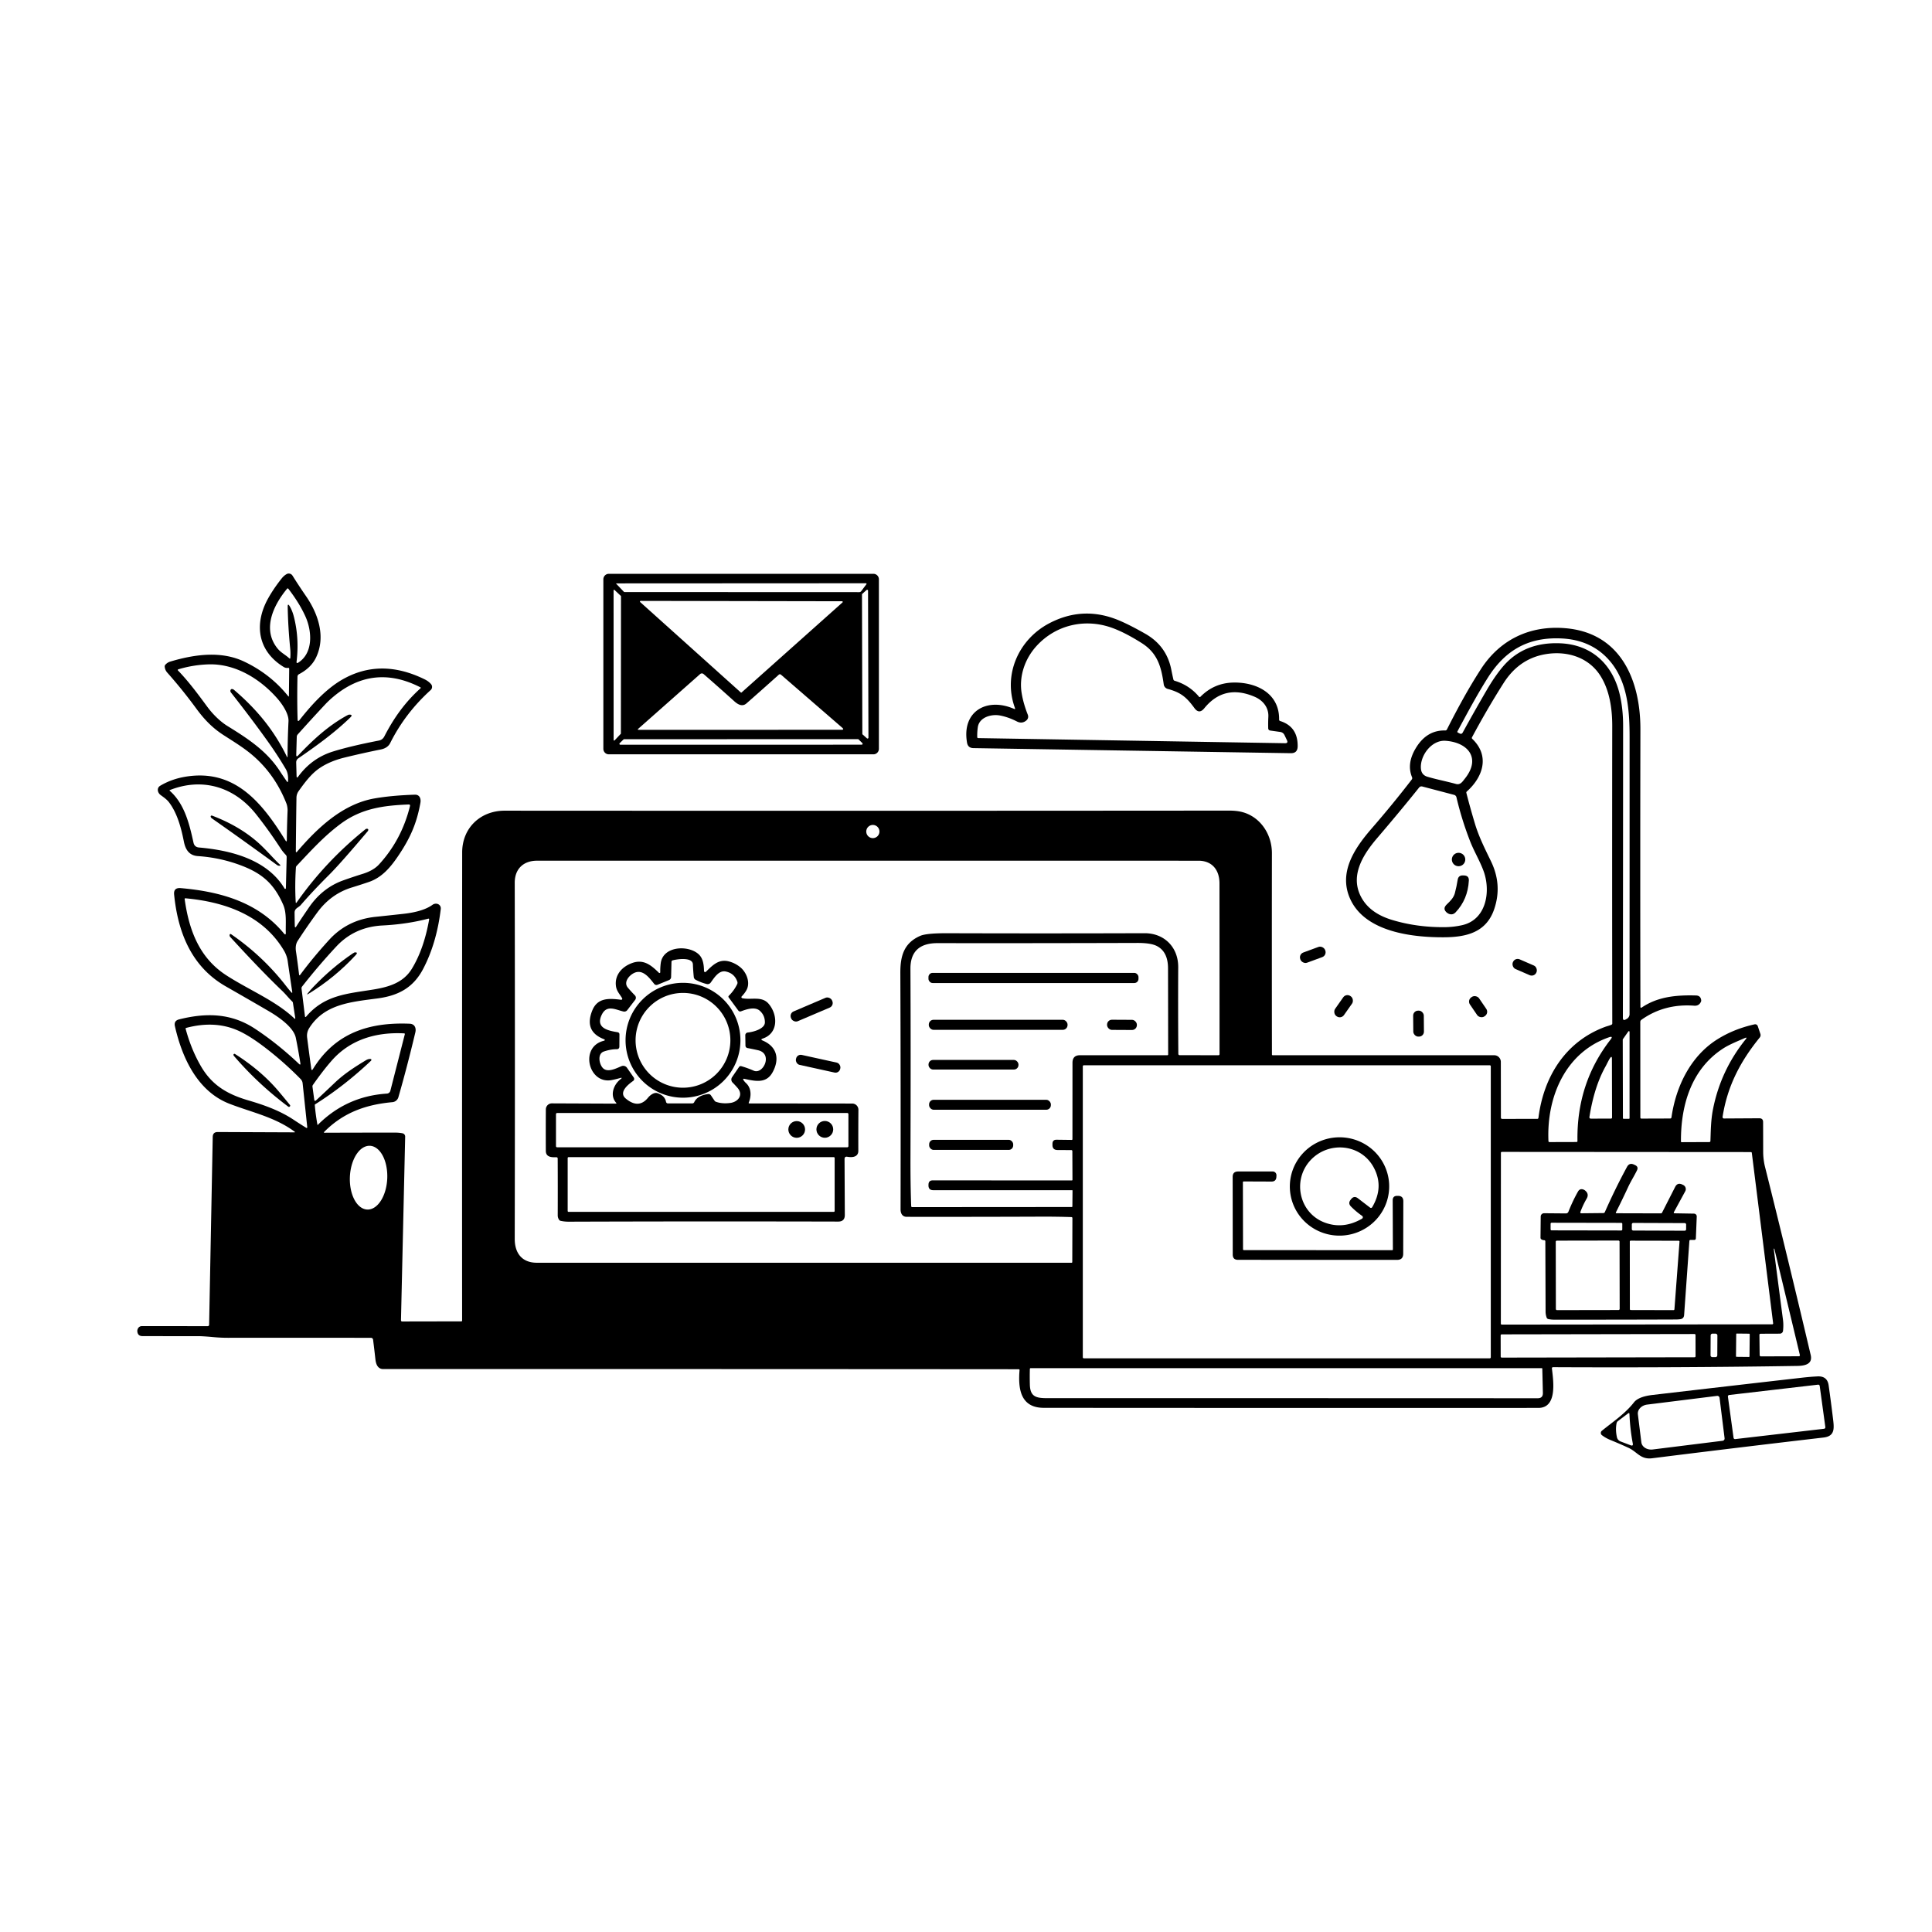 <svg xmlns="http://www.w3.org/2000/svg" version="1.1" viewBox="0.00 0.00 1024.00 1024.00">
<g id="Parent-Group"><g fill="rgba(0,0,0,0)" id="Group-rgba(0,0,0,0)">
<path d="   M 1024.00 0.00   L 1024.00 1024.00   L 0.00 1024.00   L 0.00 0.00   L 1024.00 0.00   Z   M 155.95 600.17   L 115.41 600.00   Q 112.80 599.99 112.75 602.60   L 110.84 702.17   A 0.75 0.74 0.4 0 1 110.09 702.90   L 75.35 702.86   Q 73.57 702.86 72.94 704.52   Q 72.75 705.05 72.78 705.57   Q 72.95 708.16 75.54 708.17   Q 89.79 708.20 105.00 708.19   Q 107.67 708.19 112.99 708.69   Q 116.94 709.06 120.83 709.06   Q 158.51 709.02 196.62 709.07   A 1.13 1.13 0.0 0 1 197.74 710.05   Q 198.38 715.06 198.98 720.50   C 199.25 722.90 200.13 725.63 203.13 725.63   Q 371.42 725.59 539.95 725.72   A 0.43 0.43 0.0 0 1 540.38 726.19   C 539.58 735.90 540.75 746.17 553.23 746.18   Q 685.85 746.28 815.37 746.22   C 825.67 746.22 823.22 731.42 822.56 725.39   Q 822.47 724.64 823.22 724.64   C 866.96 724.85 909.56 724.66 952.58 723.97   C 956.57 723.91 960.86 723.07 959.71 718.18   Q 948.05 668.65 935.45 618.27   C 934.87 615.95 934.52 613.04 934.52 610.64   Q 934.51 602.72 934.48 594.72   Q 934.47 592.69 932.44 592.71   L 913.72 592.82   A 0.73 0.73 0.0 0 1 913.00 591.98   C 915.54 575.68 922.38 562.60 932.69 549.91   A 2.05 2.03 -35.0 0 0 933.04 547.99   L 931.66 543.88   A 1.45 1.45 0.0 0 0 929.97 542.92   Q 919.13 545.31 910.33 550.80   C 896.07 559.70 888.27 575.79 885.91 592.25   A 0.68 0.67 3.9 0 1 885.24 592.83   L 870.02 592.88   Q 869.42 592.88 869.42 592.28   L 869.39 541.67   A 1.42 1.40 72.7 0 1 869.99 540.51   Q 882.18 531.85 898.00 533.04   Q 900.52 533.22 901.55 530.92   Q 901.71 530.56 901.67 530.18   Q 901.42 527.69 898.92 527.62   C 888.34 527.33 878.56 528.28 870.08 534.06   A 0.40 0.40 0.0 0 1 869.46 533.73   Q 869.30 462.80 869.45 386.58   C 869.50 360.88 859.31 335.64 830.03 332.99   C 811.12 331.28 795.16 338.86 784.98 354.54   C 778.20 364.99 772.33 375.89 766.90 386.63   Q 766.63 387.17 766.02 387.16   Q 756.56 386.91 750.84 395.82   Q 745.32 404.43 748.40 411.91   Q 748.69 412.61 748.23 413.20   Q 738.30 426.11 727.02 439.10   C 717.71 449.83 708.98 462.91 715.98 477.19   C 724.16 493.87 748.13 496.82 765.04 496.78   C 776.71 496.75 787.61 494.50 791.92 481.98   Q 796.36 469.09 790.25 456.49   C 787.12 450.03 783.86 443.58 781.79 436.71   Q 779.26 428.31 777.20 420.25   A 0.74 0.72 -28.2 0 1 777.43 419.52   C 785.93 411.97 789.87 400.68 780.30 391.58   A 0.65 0.65 0.0 0 1 780.18 390.81   Q 788.17 375.85 796.92 362.07   Q 805.02 349.33 818.66 346.82   C 830.17 344.71 842.00 348.20 848.33 358.31   C 853.09 365.91 854.53 375.55 854.52 384.78   Q 854.41 464.90 854.54 542.43   Q 854.54 542.91 854.10 543.12   C 853.02 543.62 851.82 543.86 850.70 544.28   C 829.87 552.01 818.19 570.46 815.41 592.45   Q 815.33 593.02 814.76 593.02   L 796.15 593.04   A 0.64 0.64 0.0 0 1 795.51 592.40   L 795.47 562.80   A 3.51 3.51 0.0 0 0 791.96 559.30   L 674.52 559.29   A 0.37 0.37 0.0 0 1 674.15 558.92   Q 674.07 504.49 674.14 452.22   C 674.15 442.52 668.43 433.56 659.35 430.68   Q 656.05 429.63 651.52 429.64   Q 457.75 429.80 267.48 429.68   C 254.70 429.67 244.97 438.75 244.96 451.82   Q 244.86 577.00 244.93 699.96   A 0.40 0.39 -0.8 0 1 244.54 700.35   L 213.22 700.41   Q 212.52 700.41 212.53 699.71   L 214.75 602.44   A 1.77 1.75 -84.0 0 0 213.33 600.67   Q 211.45 600.30 209.34 600.31   Q 190.36 600.31 172.07 600.38   Q 171.37 600.39 171.87 599.89   C 182.04 589.64 193.98 585.44 207.99 584.17   A 3.64 3.64 0.0 0 0 211.15 581.56   Q 215.68 565.91 220.14 547.19   C 220.69 544.89 219.81 542.70 217.14 542.59   C 195.41 541.71 177.63 547.56 165.88 566.60   Q 165.16 567.77 164.97 566.40   Q 163.81 558.00 162.79 550.02   Q 162.43 547.25 163.87 544.94   C 171.97 532.03 186.28 531.05 200.20 529.17   C 211.00 527.72 219.03 523.59 224.31 513.48   Q 231.46 499.80 233.61 481.84   C 233.92 479.32 231.15 478.17 229.22 479.58   C 225.11 482.57 218.79 483.81 213.75 484.36   Q 205.96 485.22 199.03 485.94   Q 184.13 487.49 174.38 498.22   Q 165.66 507.81 159.17 516.59   Q 158.61 517.34 158.50 516.41   Q 157.81 510.60 156.87 504.27   C 156.59 502.38 156.71 500.33 157.79 498.67   Q 162.79 490.97 168.20 483.60   Q 175.41 473.77 186.52 470.37   Q 191.01 468.99 195.43 467.49   C 202.56 465.08 207.14 459.49 211.25 453.38   C 217.58 443.96 220.94 436.11 222.83 425.48   C 223.21 423.36 222.42 421.11 219.89 421.20   Q 207.71 421.59 198.57 423.17   C 181.64 426.10 168.27 438.80 157.52 451.34   Q 156.79 452.20 156.80 451.07   Q 156.93 436.05 157.13 422.84   Q 157.16 420.86 158.31 419.25   C 161.48 414.83 164.85 410.21 169.38 407.13   Q 174.83 403.43 182.58 401.53   Q 192.73 399.05 201.82 397.24   C 203.89 396.83 205.82 395.81 206.80 393.86   Q 214.72 378.01 228.27 365.74   A 2.26 2.26 0.0 0 0 228.45 362.58   Q 227.13 361.07 225.18 360.11   Q 201.50 348.44 181.09 360.38   C 172.67 365.30 165.00 373.68 158.81 381.58   Q 157.79 382.89 157.73 381.23   Q 157.41 370.86 157.67 358.64   A 1.52 1.50 77.1 0 1 158.48 357.33   Q 164.97 353.94 167.60 348.30   C 172.60 337.60 168.87 325.67 162.22 316.01   Q 158.40 310.46 155.03 305.09   A 2.34 2.33 58.9 0 0 151.89 304.30   Q 150.45 305.12 149.31 306.56   Q 145.18 311.74 142.31 316.81   C 134.50 330.54 136.44 344.98 150.35 353.50   Q 151.42 354.16 152.64 353.99   Q 153.29 353.90 153.28 354.56   L 153.13 368.81   Q 153.12 369.45 152.72 368.95   Q 143.34 357.26 129.38 350.64   C 117.33 344.93 103.41 346.74 90.35 350.62   Q 88.70 351.10 87.63 352.34   Q 87.24 352.78 87.30 353.37   Q 87.47 355.16 88.64 356.48   Q 96.72 365.57 104.03 375.55   C 108.26 381.31 112.52 385.76 118.43 389.58   C 123.75 393.02 129.10 396.24 133.78 400.23   Q 145.73 410.42 151.79 425.82   C 152.26 427.02 152.47 428.71 152.42 429.78   Q 152.10 437.54 152.02 445.18   Q 152.00 446.60 151.26 445.39   C 138.77 425.20 124.23 407.23 98.02 411.72   Q 90.85 412.95 84.96 416.44   C 82.90 417.66 83.48 420.21 85.20 421.44   C 86.75 422.56 88.44 423.73 89.59 425.25   C 93.96 431.01 96.03 438.82 97.45 446.01   C 98.28 450.25 100.19 453.43 104.91 453.75   Q 117.30 454.58 128.73 459.07   C 139.50 463.31 145.45 468.93 150.08 479.48   C 152.04 483.94 151.33 489.47 151.48 494.29   Q 151.53 496.02 150.43 494.69   C 136.75 478.18 116.87 472.55 95.79 470.72   Q 91.91 470.38 92.29 474.15   C 94.28 494.10 101.43 512.37 119.65 522.79   Q 131.82 529.74 142.24 535.81   C 147.06 538.61 155.60 544.26 156.78 550.05   Q 158.13 556.65 159.19 563.48   Q 159.39 564.76 158.45 563.87   Q 147.19 553.20 135.18 545.27   C 122.66 536.99 109.41 536.67 94.95 540.29   Q 92.05 541.01 92.71 543.92   C 96.54 560.85 104.78 578.51 121.63 585.02   C 133.42 589.58 145.63 592.05 156.08 599.75   Q 156.65 600.17 155.95 600.17   Z   M 465.83 307.04   A 2.91 2.91 0.0 0 0 462.92 304.13   L 322.70 304.13   A 2.91 2.91 0.0 0 0 319.79 307.04   L 319.79 396.90   A 2.91 2.91 0.0 0 0 322.70 399.81   L 462.92 399.81   A 2.91 2.91 0.0 0 0 465.83 396.90   L 465.83 307.04   Z   M 537.44 375.71   C 523.26 369.52 509.64 376.80 512.55 393.64   Q 513.04 396.47 515.94 396.52   Q 599.89 397.87 684.13 399.21   Q 687.74 399.27 687.79 395.58   Q 687.92 385.13 678.53 382.16   Q 677.94 381.98 677.95 381.36   C 678.18 367.50 665.91 361.51 653.67 361.77   Q 643.46 361.99 636.23 369.33   A 0.48 0.48 0.0 0 1 635.52 369.30   Q 630.41 363.16 622.56 360.81   Q 622.04 360.65 621.92 360.12   Q 621.34 357.61 620.84 355.06   Q 618.39 342.39 607.09 335.94   Q 599.03 331.34 593.30 328.91   Q 574.16 320.80 555.96 330.45   C 539.90 338.97 531.49 357.62 537.94 375.24   Q 538.25 376.06 537.44 375.71   Z   M 702.324 503.499   A 2.72 2.72 0.0 0 0 698.832 501.886   L 690.779 504.849   A 2.72 2.72 0.0 0 0 689.166 508.34   L 689.276 508.641   A 2.72 2.72 0.0 0 0 692.768 510.254   L 700.821 507.291   A 2.72 2.72 0.0 0 0 702.434 503.8   L 702.324 503.499   Z   M 814.381 515.277   A 2.68 2.68 0.0 0 0 812.992 511.75   L 805.453 508.473   A 2.68 2.68 0.0 0 0 801.927 509.862   L 801.839 510.063   A 2.68 2.68 0.0 0 0 803.228 513.59   L 810.767 516.867   A 2.68 2.68 0.0 0 0 814.293 515.478   L 814.381 515.277   Z   M 716.634 531.892   A 2.73 2.73 0.0 0 0 715.971 528.089   L 715.741 527.928   A 2.73 2.73 0.0 0 0 711.938 528.592   L 707.626 534.728   A 2.73 2.73 0.0 0 0 708.289 538.531   L 708.519 538.692   A 2.73 2.73 0.0 0 0 712.322 538.028   L 716.634 531.892   Z   M 783.921 529.097   A 2.72 2.72 0.0 0 0 780.141 528.383   L 779.81 528.609   A 2.72 2.72 0.0 0 0 779.096 532.389   L 782.939 538.023   A 2.72 2.72 0.0 0 0 786.719 538.737   L 787.05 538.511   A 2.72 2.72 0.0 0 0 787.764 534.731   L 783.921 529.097   Z   M 754.643 538.256   A 2.62 2.62 0.0 0 0 752 535.659   L 751.6 535.662   A 2.62 2.62 0.0 0 0 749.003 538.305   L 749.077 546.824   A 2.62 2.62 0.0 0 0 751.72 549.422   L 752.12 549.418   A 2.62 2.62 0.0 0 0 754.717 546.775   L 754.643 538.256   Z   M 863.03 767.32   C 867.81 769.51 869.47 773.68 875.67 772.91   Q 920.10 767.34 966.52 761.92   C 972.89 761.17 972.10 756.66 971.46 751.32   Q 970.52 743.52 969.22 734.27   Q 968.52 729.24 963.27 729.52   Q 959.36 729.73 955.45 730.17   Q 919.14 734.31 875.99 739.34   C 872.63 739.73 868.07 740.65 866.00 743.32   C 861.33 749.31 854.75 753.68 849.01 758.35   A 1.48 1.48 0.0 0 0 849.03 760.66   Q 850.97 762.17 853.68 763.28   Q 858.51 765.25 863.03 767.32   Z" />
<path d="   M 455.39 313.85   L 331.08 313.80   Q 330.80 313.80 330.60 313.59   L 326.55 309.34   A 0.08 0.07 66.9 0 1 326.60 309.21   L 458.96 309.14   A 0.32 0.32 0.0 0 1 459.22 309.65   L 456.49 313.30   Q 456.08 313.85 455.39 313.85   Z" />
<path d="   M 153.59 321.40   Q 152.45 319.45 152.49 321.71   Q 152.66 331.88 153.81 343.71   Q 154.05 346.18 153.88 348.62   Q 153.83 349.38 153.27 348.87   C 151.29 347.05 148.92 345.93 147.17 343.80   C 138.87 333.70 144.70 321.03 152.17 312.02   A 0.42 0.42 0.0 0 1 152.82 312.03   Q 158.85 319.87 162.01 327.02   C 165.38 334.69 166.13 346.34 157.84 351.36   A 0.45 0.45 0.0 0 1 157.16 350.92   Q 158.72 338.37 155.73 326.76   Q 154.96 323.74 153.59 321.40   Z" />
<path d="   M 325.23 392.21   L 325.21 312.92   A 0.30 0.30 0.0 0 1 325.72 312.70   L 329.05 315.84   A 0.30 0.30 0.0 0 1 329.14 316.06   L 329.08 388.76   A 0.30 0.30 0.0 0 1 329.00 388.97   L 325.75 392.41   A 0.30 0.30 0.0 0 1 325.23 392.21   Z" />
<path d="   M 460.08 313.08   L 460.29 390.97   A 0.48 0.48 0.0 0 1 459.49 391.32   L 457.22 389.30   A 0.48 0.48 0.0 0 1 457.06 388.95   L 456.87 315.11   A 0.48 0.48 0.0 0 1 457.03 314.76   L 459.28 312.72   A 0.48 0.48 0.0 0 1 460.08 313.08   Z" />
<path d="   M 446.55 319.29   L 393.08 366.99   A 0.35 0.35 0.0 0 1 392.61 366.99   L 339.30 319.10   A 0.35 0.35 0.0 0 1 339.53 318.49   L 446.32 318.68   A 0.35 0.35 0.0 0 1 446.55 319.29   Z" />
<path d="   M 673.18 387.19   L 678.49 387.94   Q 680.13 388.17 680.84 389.67   L 682.11 392.34   Q 682.87 393.95 681.09 393.92   L 518.53 391.21   Q 517.96 391.20 517.95 390.63   Q 517.90 387.97 518.25 385.49   C 519.00 380.12 525.48 378.35 530.08 379.24   Q 534.52 380.10 538.96 382.38   Q 541.57 383.72 543.80 382.01   C 544.86 381.21 545.23 380.03 544.74 378.78   Q 542.42 372.90 541.52 367.50   C 540.00 358.49 543.19 349.11 549.49 342.27   C 559.86 331.02 575.34 327.65 589.52 332.81   Q 596.42 335.32 605.14 340.85   C 613.57 346.20 615.50 353.44 616.81 362.76   A 2.87 2.87 0.0 0 0 618.89 365.13   C 625.95 367.05 628.85 369.53 633.07 375.30   Q 635.58 378.74 638.31 375.38   Q 648.87 362.39 665.00 369.31   C 669.45 371.22 672.53 375.08 672.25 379.99   Q 672.09 383.01 672.18 386.07   A 1.17 1.15 -87.1 0 0 673.18 387.19   Z" />
<path d="   M 772.51 387.58   C 777.68 377.96 782.73 368.49 788.52 359.30   C 797.41 345.21 809.23 337.72 826.99 338.36   Q 844.05 338.96 853.86 351.07   C 862.72 362.00 863.72 376.89 863.72 390.68   Q 863.72 464.31 863.70 537.52   A 2.89 2.88 -14.2 0 1 862.18 540.06   L 861.63 540.36   Q 860.16 541.15 860.16 539.48   Q 860.25 459.08 860.28 384.64   Q 860.28 375.72 858.53 368.21   C 854.79 352.15 843.68 341.66 826.94 340.96   Q 807.61 340.16 796.40 353.52   Q 792.26 358.45 788.03 365.70   Q 781.66 376.62 775.26 388.27   Q 774.70 389.28 773.67 388.77   L 772.74 388.30   Q 772.25 388.06 772.51 387.58   Z" />
<path d="   M 123.05 365.20   A 0.79 0.79 0.0 0 0 122.19 365.74   Q 121.95 366.46 122.41 367.04   Q 133.45 381.08 142.02 393.09   Q 147.08 400.18 151.41 407.51   Q 152.96 410.13 152.66 413.98   Q 152.58 414.94 152.03 414.15   Q 150.17 411.52 148.42 408.83   C 141.42 398.02 131.46 391.53 120.68 384.88   C 116.57 382.35 112.65 378.40 109.75 374.45   C 104.98 367.95 99.95 361.17 94.32 355.35   A 0.35 0.35 0.0 0 1 94.47 354.77   Q 102.18 352.42 110.44 352.13   C 124.61 351.65 137.76 359.71 146.91 370.11   C 149.41 372.95 153.11 378.20 152.91 382.24   Q 152.46 391.47 152.40 400.93   Q 152.39 401.75 152.03 401.01   C 145.27 387.09 136.14 375.99 124.04 365.65   Q 123.61 365.28 123.05 365.20   Z" />
<path d="   M 389.12 371.62   C 390.86 373.20 393.32 374.85 395.63 372.83   Q 403.61 365.84 412.78 357.61   A 0.87 0.86 -45.8 0 1 413.93 357.59   L 446.37 385.68   Q 447.66 386.81 445.95 386.81   L 338.58 386.82   Q 337.66 386.82 338.35 386.21   L 371.08 357.27   A 1.40 1.39 44.7 0 1 372.91 357.26   Q 381.14 364.42 389.12 371.62   Z" />
<path d="   M 185.11 378.76   Q 184.74 378.76 183.62 379.37   C 173.77 384.82 165.81 392.22 158.04 400.39   Q 156.98 401.50 157.02 399.97   L 157.29 390.57   Q 157.31 389.80 157.83 389.23   Q 165.36 380.83 172.35 373.36   Q 174.25 371.33 176.59 369.36   Q 197.79 351.48 222.83 364.30   A 0.30 0.30 0.0 0 1 222.90 364.79   C 214.63 372.24 208.72 380.58 203.70 390.32   Q 202.76 392.13 200.80 392.51   Q 185.94 395.39 176.56 398.29   Q 165.29 401.77 158.07 411.58   Q 157.23 412.72 157.19 411.31   L 156.99 404.14   A 2.59 2.59 0.0 0 1 158.10 401.94   C 167.75 395.27 177.29 388.44 185.71 380.23   Q 187.23 378.75 185.11 378.76   Z" />
<path d="   M 455.06 391.90   L 457.06 393.86   A 0.49 0.49 0.0 0 1 456.71 394.70   L 328.80 394.73   A 0.49 0.49 0.0 0 1 328.45 393.89   L 330.46 391.94   A 0.49 0.49 0.0 0 1 330.80 391.80   L 454.72 391.76   A 0.49 0.49 0.0 0 1 455.06 391.90   Z" />
<path d="   M 776.43 412.66   C 775.22 414.17 774.09 416.16 771.73 415.52   C 766.51 414.09 761.39 413.13 756.56 411.69   Q 753.38 410.74 753.11 407.35   C 752.57 400.53 758.75 392.12 766.18 392.64   C 778.02 393.46 785.12 401.80 776.43 412.66   Z" />
<path d="   M 90.00 418.76   C 107.45 411.89 124.29 417.15 135.73 431.57   Q 142.49 440.08 148.82 449.82   Q 149.88 451.45 151.47 453.10   Q 151.96 453.62 151.94 454.33   L 151.53 470.75   A 0.38 0.38 0.0 0 1 150.82 470.94   C 141.58 455.48 122.20 450.64 105.48 449.19   Q 103.08 448.98 102.56 446.63   C 100.34 436.56 97.80 426.03 89.94 419.10   A 0.20 0.20 0.0 0 1 90.00 418.76   Z   M 112.27 433.73   Q 128.97 445.43 146.82 458.47   Q 147.45 458.93 148.23 458.87   Q 148.91 458.81 148.42 458.34   C 144.20 454.29 140.53 449.78 136.11 445.99   Q 126.30 437.55 112.37 432.28   A 0.53 0.53 0.0 0 0 111.69 432.95   Q 111.85 433.43 112.27 433.73   Z" />
<path d="   M 752.18 417.39   A 1.58 1.57 -63.3 0 1 753.81 416.85   L 770.72 421.30   A 1.71 1.70 -89.5 0 1 771.94 422.55   Q 774.70 434.33 779.16 445.80   C 781.25 451.18 784.34 456.26 786.33 461.68   C 790.20 472.22 787.96 487.43 774.95 490.36   Q 770.36 491.39 765.61 491.42   Q 751.02 491.53 738.09 487.66   C 731.63 485.73 725.69 482.48 722.08 476.58   C 714.94 464.88 722.10 453.36 729.91 444.22   Q 742.61 429.37 752.18 417.39   Z   M 776.63 455.56   A 3.56 3.56 0.0 0 0 773.07 452.00   A 3.56 3.56 0.0 0 0 769.51 455.56   A 3.56 3.56 0.0 0 0 773.07 459.12   A 3.56 3.56 0.0 0 0 776.63 455.56   Z   M 771.12 473.35   C 770.47 475.83 768.65 477.62 766.85 479.33   Q 764.28 481.75 767.09 483.90   Q 767.45 484.17 767.90 484.35   Q 769.98 485.16 771.52 483.53   Q 777.97 476.72 778.52 466.75   Q 778.66 464.10 776.01 464.01   L 775.41 463.99   Q 772.98 463.90 772.60 466.30   Q 772.04 469.83 771.12 473.35   Z" />
<path d="   M 194.34 439.26   A 1.08 1.07 24.1 0 0 193.75 439.48   Q 172.41 456.62 157.14 478.46   A 0.22 0.21 60.5 0 1 156.75 478.35   Q 156.21 469.39 156.84 459.80   Q 156.87 459.28 157.24 458.90   C 164.53 451.21 171.50 443.36 180.56 436.64   C 191.63 428.43 203.31 426.93 216.57 426.39   Q 217.52 426.35 217.29 427.28   Q 212.86 445.18 200.83 458.23   C 198.56 460.68 195.33 462.22 192.17 463.19   Q 187.05 464.78 181.86 466.64   Q 170.76 470.63 163.59 481.19   C 161.40 484.41 159.16 487.65 157.11 490.92   Q 156.29 492.22 156.25 490.68   Q 156.17 487.61 156.14 483.81   C 156.11 481.36 158.14 481.16 159.45 479.64   Q 165.92 472.16 174.35 463.77   Q 180.36 457.79 194.92 440.55   Q 195.15 440.27 195.19 439.88   Q 195.24 439.22 194.34 439.26   Z" />
<circle cx="462.63" cy="440.73" r="3.49" />
<path d="   M 477.32 641.03   C 477.32 643.24 478.35 644.94 480.55 644.94   Q 517.61 644.99 551.75 644.85   Q 560.24 644.82 567.83 645.08   Q 568.41 645.10 568.40 645.68   L 568.33 668.91   A 0.39 0.38 -90.0 0 1 567.95 669.30   Q 429.40 669.30 284.57 669.28   C 276.52 669.28 272.81 664.02 272.82 656.65   Q 273.00 565.12 272.82 467.90   C 272.81 460.34 277.63 456.19 284.61 456.19   Q 464.35 456.18 635.22 456.20   C 642.23 456.20 646.35 460.86 646.35 468.26   Q 646.39 513.49 646.38 558.66   Q 646.38 559.30 645.73 559.30   L 625.21 559.26   A 0.67 0.67 0.0 0 1 624.54 558.60   Q 624.36 535.39 624.48 512.64   C 624.54 502.01 617.06 494.59 606.64 494.62   Q 554.65 494.79 502.17 494.63   Q 491.08 494.59 487.79 496.01   C 478.92 499.84 477.16 506.95 477.20 515.81   Q 477.44 577.24 477.32 641.03   Z   M 394.59 571.82   C 400.34 573.05 406.16 574.44 409.51 568.29   C 413.31 561.33 411.91 554.75 404.22 551.50   Q 402.87 550.93 404.26 550.46   C 412.67 547.67 412.33 537.74 407.36 531.99   C 403.73 527.78 398.15 530.10 393.42 529.07   A 0.58 0.58 0.0 0 1 393.13 528.10   Q 394.64 526.56 395.61 524.84   C 397.89 520.83 395.65 515.30 392.31 512.61   Q 389.54 510.37 386.17 509.53   C 380.84 508.22 377.61 511.70 374.15 515.06   A 0.59 0.59 0.0 0 1 373.15 514.65   C 373.07 511.60 372.74 508.13 370.45 505.92   C 365.07 500.73 351.37 501.29 350.20 510.56   Q 349.89 512.97 349.95 515.30   A 0.41 0.41 0.0 0 1 349.26 515.61   C 345.28 511.72 341.29 508.27 335.25 510.35   C 329.62 512.30 325.53 516.91 326.52 522.97   C 326.93 525.44 328.57 527.02 329.75 529.10   A 0.55 0.55 0.0 0 1 329.20 529.91   C 323.11 529.13 316.76 528.61 313.95 535.50   Q 309.46 546.54 319.88 550.70   Q 321.35 551.29 319.82 551.69   C 307.05 555.05 311.96 574.83 324.24 572.45   Q 326.50 572.01 328.52 571.42   Q 330.32 570.89 328.84 572.05   C 325.14 574.93 323.08 580.72 326.64 584.57   A 0.23 0.22 68.3 0 1 326.48 584.95   L 292.51 584.81   A 3.19 3.19 0.0 0 0 289.31 587.98   Q 289.24 599.03 289.30 610.00   C 289.32 613.36 292.38 613.44 294.84 613.36   Q 295.58 613.34 295.59 614.08   Q 295.67 628.92 295.61 644.14   Q 295.61 645.46 296.34 646.53   Q 296.63 646.96 297.14 647.07   Q 299.19 647.52 301.42 647.52   Q 370.53 647.28 444.26 647.46   Q 447.78 647.47 447.77 643.95   L 447.63 614.34   Q 447.63 612.85 449.10 613.11   C 452.05 613.64 454.95 613.11 454.93 609.92   Q 454.89 598.30 454.98 588.22   A 3.29 3.29 0.0 0 0 451.70 584.90   L 397.10 584.84   A 0.29 0.28 10.9 0 1 396.83 584.45   C 398.33 580.91 398.25 576.69 395.42 574.08   Q 394.65 573.37 394.10 572.53   Q 393.50 571.58 394.59 571.82   Z   M 440.997 530.244   A 2.63 2.63 0.0 0 0 437.546 528.857   L 420.621 536.076   A 2.63 2.63 0.0 0 0 419.234 539.527   L 419.383 539.876   A 2.63 2.63 0.0 0 0 422.834 541.263   L 439.759 534.044   A 2.63 2.63 0.0 0 0 441.146 530.593   L 440.997 530.244   Z   M 445.393 566.182   A 2.50 2.50 0.0 0 0 443.488 563.203   L 424.931 559.123   A 2.50 2.50 0.0 0 0 421.953 561.028   L 421.867 561.418   A 2.50 2.50 0.0 0 0 423.772 564.397   L 442.329 568.477   A 2.50 2.50 0.0 0 0 445.307 566.572   L 445.393 566.182   Z" />
<path d="   M 121.75 495.36   Q 121.55 496.09 122.08 496.67   Q 138.28 514.38 149.61 525.22   C 151.47 527.00 153.04 529.05 154.91 530.84   A 1.16 1.14 17.9 0 1 155.25 531.49   L 156.48 539.46   Q 156.61 540.37 155.95 539.74   C 146.04 530.36 132.05 524.75 119.94 516.93   C 105.76 507.76 100.21 493.24 97.88 476.60   Q 97.80 476.07 98.34 476.12   C 119.44 478.05 139.64 485.24 150.64 504.06   C 151.51 505.56 152.21 507.48 152.46 509.21   Q 153.63 517.33 154.88 525.61   Q 155.04 526.68 154.33 525.87   Q 152.92 524.26 151.54 522.48   Q 139.27 506.68 122.43 495.11   A 0.45 0.44 24.5 0 0 121.75 495.36   Z" />
<path d="   M 161.65 538.78   L 159.82 524.00   Q 159.74 523.38 160.12 522.89   Q 168.76 511.86 178.23 501.69   Q 187.93 491.28 202.75 490.52   Q 215.66 489.86 226.91 486.93   Q 227.55 486.76 227.44 487.42   Q 224.67 503.02 218.29 513.47   C 213.79 520.84 206.13 523.11 198.05 524.44   C 184.09 526.72 172.06 527.25 162.17 538.94   A 0.30 0.29 61.6 0 1 161.65 538.78   Z   M 166.08 523.08   Q 164.53 524.70 163.14 526.43   Q 162.28 527.49 163.45 526.78   Q 177.63 518.08 188.60 506.13   Q 189.99 504.62 187.94 504.78   Q 187.79 504.80 186.89 505.40   Q 175.98 512.75 166.08 523.08   Z" />
<path d="   M 492.12 627.84   L 492.11 628.19   Q 492.05 630.83 494.69 630.83   L 568.21 630.83   Q 568.47 630.83 568.46 631.09   L 568.38 639.42   Q 568.37 639.74 568.05 639.74   L 483.51 639.80   Q 482.97 639.80 482.95 639.26   Q 482.52 628.18 482.57 612.75   Q 482.75 555.44 482.55 513.50   Q 482.48 499.86 496.92 499.88   Q 549.62 499.95 602.78 499.78   Q 609.92 499.75 613.12 501.39   Q 619.06 504.41 619.08 513.22   Q 619.13 535.19 619.15 558.87   A 0.43 0.43 0.0 0 1 618.72 559.30   L 572.45 559.29   Q 568.44 559.29 568.44 563.30   L 568.42 603.76   Q 568.42 604.18 567.99 604.18   L 560.02 604.08   Q 557.87 604.05 557.83 606.20   L 557.83 606.77   Q 557.78 609.52 560.53 609.53   L 567.77 609.57   Q 568.37 609.57 568.37 610.17   L 568.43 625.32   A 0.34 0.34 0.0 0 1 568.09 625.66   L 494.40 625.62   Q 492.17 625.61 492.12 627.84   Z   M 603.42 517.85   A 2.20 2.20 0.0 0 0 601.22 515.65   L 494.30 515.65   A 2.20 2.20 0.0 0 0 492.10 517.85   L 492.10 518.83   A 2.20 2.20 0.0 0 0 494.30 521.03   L 601.22 521.03   A 2.20 2.20 0.0 0 0 603.42 518.83   L 603.42 517.85   Z   M 565.82 543.02   A 2.51 2.51 0.0 0 0 563.31 540.51   L 494.79 540.51   A 2.51 2.51 0.0 0 0 492.28 543.02   L 492.28 543.32   A 2.51 2.51 0.0 0 0 494.79 545.83   L 563.31 545.83   A 2.51 2.51 0.0 0 0 565.82 543.32   L 565.82 543.02   Z   M 602.571 543.121   A 2.57 2.57 0.0 0 0 600.014 540.538   L 589.354 540.482   A 2.57 2.57 0.0 0 0 586.771 543.039   L 586.769 543.279   A 2.57 2.57 0.0 0 0 589.326 545.862   L 599.986 545.918   A 2.57 2.57 0.0 0 0 602.569 543.361   L 602.571 543.121   Z   M 539.81 564.21   A 2.42 2.42 0.0 0 0 537.39 561.79   L 494.55 561.79   A 2.42 2.42 0.0 0 0 492.13 564.21   L 492.13 564.47   A 2.42 2.42 0.0 0 0 494.55 566.89   L 537.39 566.89   A 2.42 2.42 0.0 0 0 539.81 564.47   L 539.81 564.21   Z   M 556.99 585.35   A 2.44 2.44 0.0 0 0 554.55 582.91   L 494.87 582.91   A 2.44 2.44 0.0 0 0 492.43 585.35   L 492.43 585.75   A 2.44 2.44 0.0 0 0 494.87 588.19   L 554.55 588.19   A 2.44 2.44 0.0 0 0 556.99 585.75   L 556.99 585.35   Z   M 537.01 606.48   A 2.35 2.35 0.0 0 0 534.66 604.13   L 494.82 604.13   A 2.35 2.35 0.0 0 0 492.47 606.48   L 492.47 607.12   A 2.35 2.35 0.0 0 0 494.82 609.47   L 534.66 609.47   A 2.35 2.35 0.0 0 0 537.01 607.12   L 537.01 606.48   Z" />
<path d="   M 326.82 556.10   Q 328.27 556.10 328.28 554.65   L 328.32 548.32   Q 328.33 547.26 327.27 547.09   C 322.29 546.27 315.35 544.87 319.05 537.62   C 321.73 532.37 326.45 535.22 330.44 536.12   A 2.01 2.00 25.1 0 0 332.47 535.39   L 336.65 529.95   A 1.83 1.83 0.0 0 0 336.50 527.55   Q 334.49 525.51 332.80 523.51   C 330.39 520.67 333.27 517.16 335.86 515.81   C 340.61 513.32 344.15 518.24 346.74 521.50   A 1.50 1.49 59.5 0 0 348.47 521.95   L 354.60 519.46   A 1.78 1.78 0.0 0 0 355.70 517.86   L 355.90 509.81   Q 355.91 509.18 356.51 509.01   C 358.73 508.38 367.10 507.10 367.25 511.16   Q 367.38 514.51 367.72 517.85   A 1.85 1.84 10.9 0 0 368.71 519.30   Q 371.59 520.82 374.62 521.56   A 1.98 1.97 -65.1 0 0 376.68 520.80   C 378.52 518.28 380.99 514.14 384.68 514.92   Q 389.30 515.90 390.80 520.33   Q 391.03 520.99 390.72 521.62   Q 389.13 524.95 386.31 527.76   Q 385.88 528.19 386.24 528.69   L 391.33 535.62   A 1.21 1.20 61.0 0 0 392.73 536.03   C 395.51 534.98 400.09 533.40 402.68 535.70   Q 405.43 538.14 405.41 541.90   C 405.38 545.42 398.96 547.03 396.35 547.25   A 1.46 1.45 -3.0 0 0 395.02 548.72   L 395.11 554.23   A 1.30 1.29 4.8 0 0 396.18 555.49   Q 398.97 556.01 401.80 556.65   C 409.82 558.49 404.53 569.69 399.47 567.48   Q 396.14 566.02 392.85 565.09   A 1.02 1.01 24.8 0 0 391.72 565.50   L 388.02 570.92   A 2.27 2.25 39.6 0 0 388.30 573.80   Q 389.62 575.11 390.86 576.54   C 394.24 580.40 391.13 584.04 387.12 584.58   Q 382.77 585.17 379.40 583.94   Q 379.02 583.80 378.79 583.48   Q 377.85 582.13 376.90 580.68   Q 376.30 579.75 375.28 579.88   C 372.11 580.27 369.18 581.55 367.96 584.17   A 1.13 1.12 12.3 0 1 366.94 584.82   L 354.02 584.83   A 1.03 1.03 0.0 0 1 353.01 583.99   Q 352.37 580.69 348.44 579.39   C 346.67 578.81 344.51 580.51 343.48 581.79   Q 338.49 587.96 331.67 582.26   C 327.67 578.92 333.03 574.72 335.57 572.93   A 1.33 1.31 55.2 0 0 335.89 571.09   L 332.32 565.95   A 2.42 2.41 61.7 0 0 329.44 565.08   C 326.84 566.12 322.18 568.70 319.61 566.16   C 317.59 564.17 316.47 558.57 320.04 557.33   Q 323.59 556.10 326.82 556.10   Z   M 392.44 551.36   A 30.44 30.44 0.0 0 0 362.00 520.92   A 30.44 30.44 0.0 0 0 331.56 551.36   A 30.44 30.44 0.0 0 0 362.00 581.80   A 30.44 30.44 0.0 0 0 392.44 551.36   Z" />
<circle cx="361.99" cy="551.39" r="25.12" />
<path d="   M 98.40 545.31   Q 98.29 544.91 98.69 544.81   Q 113.74 540.80 125.97 546.13   Q 132.94 549.16 143.11 557.28   Q 151.77 564.19 159.34 571.92   A 3.74 3.71 20.0 0 1 160.40 574.17   L 162.86 597.49   A 0.33 0.32 -77.0 0 1 162.37 597.80   Q 159.04 595.76 155.53 593.43   C 148.45 588.74 140.28 585.76 131.86 583.30   C 120.57 580.01 112.37 575.27 106.45 565.04   Q 101.27 556.07 98.40 545.31   Z   M 147.62 578.34   Q 138.42 567.46 124.53 558.62   A 0.51 0.51 0.0 0 0 123.75 559.04   Q 123.75 559.38 123.96 559.63   Q 136.65 574.46 152.70 586.49   Q 153.27 586.92 153.70 586.36   A 0.57 0.57 0.0 0 0 153.69 585.67   Q 150.71 582.01 147.62 578.34   Z" />
<path d="   M 863.70 546.89   L 863.70 592.64   A 0.36 0.36 0.0 0 1 863.34 593.00   L 860.54 592.99   A 0.36 0.36 0.0 0 1 860.18 592.63   L 860.09 551.00   A 0.36 0.36 0.0 0 1 860.16 550.80   L 863.05 546.68   A 0.36 0.36 0.0 0 1 863.70 546.89   Z" />
<path d="   M 196.50 561.31   Q 195.31 561.13 193.87 562.00   C 188.06 565.51 182.50 569.07 177.47 573.85   Q 172.22 578.85 167.39 583.33   A 0.49 0.48 -25.1 0 1 166.58 583.04   L 165.62 575.98   Q 165.55 575.46 165.85 575.04   Q 171.11 567.53 175.75 562.22   C 185.65 550.90 199.51 546.93 214.25 547.71   A 0.35 0.35 0.0 0 1 214.57 548.15   L 206.90 578.13   A 2.01 2.00 5.2 0 1 205.09 579.63   Q 183.57 581.01 168.36 596.29   A 0.05 0.05 0.0 0 1 168.28 596.27   Q 167.28 590.81 166.85 585.69   A 0.40 0.40 0.0 0 1 167.03 585.32   Q 182.59 575.52 196.66 562.19   A 0.56 0.53 -20.8 0 0 196.82 561.86   Q 196.88 561.37 196.50 561.31   Z" />
<path d="   M 836.09 604.74   Q 836.10 605.28 835.55 605.29   L 821.29 605.33   Q 820.74 605.33 820.71 604.78   C 819.67 581.31 829.76 557.79 852.75 549.80   Q 855.23 548.93 853.62 551.00   Q 835.58 574.18 836.09 604.74   Z" />
<path d="   M 890.94 605.04   C 890.82 585.79 896.45 566.57 913.38 555.67   C 916.65 553.57 920.90 551.90 924.68 550.23   Q 926.35 549.49 925.20 550.91   Q 911.98 567.34 907.92 587.95   C 906.79 593.67 906.76 599.14 906.56 604.79   A 0.55 0.55 0.0 0 1 906.02 605.32   L 891.29 605.38   A 0.35 0.34 0.0 0 1 890.94 605.04   Z" />
<path d="   M 854.35 561.20   L 854.42 592.23   Q 854.42 592.89 853.77 592.89   L 843.25 592.90   Q 842.29 592.90 842.44 591.95   Q 844.96 576.05 850.92 565.33   C 851.73 563.87 852.47 562.18 853.31 560.89   Q 854.34 559.33 854.35 561.20   Z" />
<path d="   M 790.15 719.38   A 0.57 0.57 0.0 0 1 789.58 719.95   L 574.48 719.95   A 0.57 0.57 0.0 0 1 573.91 719.38   L 573.91 565.18   A 0.57 0.57 0.0 0 1 574.48 564.61   L 789.58 564.61   A 0.57 0.57 0.0 0 1 790.15 565.18   L 790.15 719.38   Z   M 736.248 627.197   A 26.33 26.06 -3.6 0 0 708.334 602.841   A 26.33 26.06 -3.6 0 0 683.692 630.503   A 26.33 26.06 -3.6 0 0 711.606 654.859   A 26.33 26.06 -3.6 0 0 736.248 627.197   Z   M 737.82 662.63   L 659.26 662.59   A 0.43 0.43 0.0 0 1 658.83 662.16   L 658.76 626.59   A 0.40 0.40 0.0 0 1 659.16 626.19   L 673.92 626.25   Q 676.36 626.26 676.51 623.82   L 676.55 623.04   A 2.03 2.03 0.0 0 0 674.52 620.89   L 656.23 620.91   Q 653.33 620.92 653.34 623.82   L 653.38 664.94   Q 653.38 667.74 656.19 667.74   L 740.47 667.76   Q 743.72 667.76 743.73 664.51   L 743.79 636.69   Q 743.80 633.83 740.94 633.83   L 740.54 633.83   Q 738.15 633.83 738.16 636.22   L 738.26 662.18   Q 738.26 662.63 737.82 662.63   Z" />
<path d="   M 449.68 607.46   A 0.64 0.64 0.0 0 1 449.04 608.10   L 295.32 608.10   A 0.64 0.64 0.0 0 1 294.68 607.46   L 294.68 590.54   A 0.64 0.64 0.0 0 1 295.32 589.90   L 449.04 589.90   A 0.64 0.64 0.0 0 1 449.68 590.54   L 449.68 607.46   Z   M 426.70 598.63   A 4.43 4.43 0.0 0 0 422.27 594.20   A 4.43 4.43 0.0 0 0 417.84 598.63   A 4.43 4.43 0.0 0 0 422.27 603.06   A 4.43 4.43 0.0 0 0 426.70 598.63   Z   M 441.62 598.59   A 4.45 4.45 0.0 0 0 437.17 594.14   A 4.45 4.45 0.0 0 0 432.72 598.59   A 4.45 4.45 0.0 0 0 437.17 603.04   A 4.45 4.45 0.0 0 0 441.62 598.59   Z" />
<ellipse cx="0.00" cy="0.00" transform="translate(195.35,624.19) rotate(92.4)" rx="16.91" ry="9.91" />
<path d="   M 716.05 639.48   Q 718.65 642.13 721.95 644.44   A 0.89 0.89 0.0 0 1 721.88 645.94   Q 712.00 651.63 702.23 648.02   C 688.48 642.95 684.83 625.41 694.61 614.93   C 704.23 604.63 721.51 606.15 728.25 619.06   Q 733.53 629.17 727.36 639.72   Q 726.86 640.59 726.06 639.98   L 719.73 635.12   Q 717.71 633.58 716.13 635.56   L 715.86 635.91   Q 714.37 637.78 716.05 639.48   Z" />
<path d="   M 939.32 701.92   L 795.97 702.06   A 0.49 0.49 0.0 0 1 795.48 701.57   L 795.51 611.02   A 0.49 0.49 0.0 0 1 796.00 610.53   L 928.02 610.62   A 0.49 0.49 0.0 0 1 928.50 611.05   L 939.80 701.37   A 0.49 0.49 0.0 0 1 939.32 701.92   Z   M 856.45 642.61   Q 859.91 635.72 862.86 629.35   C 864.29 626.23 866.12 623.41 867.62 620.34   Q 868.56 618.44 866.64 617.53   L 866.07 617.27   Q 863.63 616.11 862.34 618.49   Q 856.10 629.99 850.62 642.40   Q 850.38 642.94 849.79 642.95   L 838.07 643.07   A 0.48 0.48 0.0 0 1 837.61 642.43   Q 839.01 638.66 840.94 635.34   Q 842.39 632.85 840.17 631.02   Q 839.77 630.69 839.28 630.50   Q 837.38 629.78 836.37 631.54   Q 833.58 636.46 831.29 642.26   A 1.39 1.39 0.0 0 1 829.98 643.14   L 818.40 643.04   A 1.77 1.77 0.0 0 0 816.61 644.79   L 816.50 655.95   Q 816.49 656.62 817.07 656.95   Q 817.69 657.31 818.41 657.33   Q 819.06 657.35 819.06 658.00   Q 819.14 677.86 819.19 695.13   Q 819.19 696.78 819.76 698.37   A 1.19 1.18 -3.5 0 0 820.63 699.13   Q 822.18 699.46 823.73 699.46   Q 860.45 699.47 888.12 699.36   Q 889.33 699.36 890.50 699.21   Q 892.48 698.96 892.62 696.97   L 895.41 657.75   Q 895.45 657.20 896.00 657.20   L 898.04 657.19   A 0.81 0.80 0.7 0 0 898.84 656.42   L 899.31 644.78   A 1.48 1.47 1.7 0 0 897.86 643.25   L 887.48 643.07   A 0.37 0.36 14.7 0 1 887.16 642.53   L 893.21 631.40   A 2.42 2.41 27.3 0 0 892.14 628.07   L 891.66 627.84   Q 889.13 626.60 887.85 629.12   L 880.94 642.70   Q 880.74 643.11 880.28 643.11   L 856.73 643.05   A 0.31 0.30 13.0 0 1 856.45 642.61   Z" />
<rect x="300.88" y="613.30" width="141.50" height="29.02" rx="0.48" />
<rect x="-19.00" y="-2.02" transform="translate(840.85,650.13) rotate(0.1)" width="38.00" height="4.04" rx="0.52" />
<rect x="-14.39" y="-2.02" transform="translate(879.29,650.24) rotate(0.2)" width="28.78" height="4.04" rx="0.75" />
<rect x="-16.91" y="-18.41" transform="translate(841.52,675.95) rotate(-0.1)" width="33.82" height="36.82" rx="0.60" />
<path d="   M 890.18 658.11   L 887.48 693.97   A 0.45 0.45 0.0 0 1 887.03 694.39   L 864.31 694.34   A 0.45 0.45 0.0 0 1 863.86 693.89   L 863.83 658.03   A 0.45 0.45 0.0 0 1 864.28 657.58   L 889.74 657.63   A 0.45 0.45 0.0 0 1 890.18 658.11   Z" />
<path d="   M 945.04 705.36   Q 945.38 702.24 945.01 699.46   Q 942.38 679.42 940.13 662.00   Q 940.11 661.84 940.27 661.81   L 940.28 661.81   Q 940.42 661.78 940.45 661.92   Q 947.28 690.17 953.97 718.18   A 0.54 0.54 0.0 0 1 953.45 718.85   L 933.32 718.91   A 0.66 0.66 0.0 0 1 932.66 718.26   L 932.53 707.57   Q 932.53 706.92 933.18 706.91   L 943.36 706.87   A 1.69 1.69 0.0 0 0 945.04 705.36   Z" />
<rect x="-1.79" y="-6.23" transform="translate(908.44,713.09) rotate(0.3)" width="3.58" height="12.46" rx="0.98" />
<rect x="-3.58" y="-6.17" transform="translate(923.75,713.02) rotate(0.6)" width="7.16" height="12.34" rx="0.32" />
<rect x="-51.64" y="-6.16" transform="translate(847.03,713.31) rotate(-0.1)" width="103.28" height="12.32" rx="0.53" />
<path d="   M 817.21 725.16   A 0.24 0.24 0.0 0 1 817.45 725.40   L 817.76 738.30   Q 817.82 741.10 815.02 741.10   Q 685.29 741.04 555.47 741.06   C 549.53 741.06 546.03 740.62 545.85 733.92   Q 545.73 729.39 545.85 725.56   A 0.43 0.42 0.7 0 1 546.28 725.15   L 817.21 725.16   Z" />
<path d="   M 966.78 757.28   L 919.69 762.75   A 0.79 0.79 0.0 0 1 918.82 762.07   L 915.83 740.26   A 0.79 0.79 0.0 0 1 916.52 739.37   L 963.61 733.90   A 0.79 0.79 0.0 0 1 964.48 734.58   L 967.47 756.39   A 0.79 0.79 0.0 0 1 966.78 757.28   Z" />
<path d="   M 914.07 762.32   A 1.19 1.19 0.0 0 1 913.03 763.64   L 876.02 768.25   A 5.55 4.52 -7.1 0 1 869.95 764.45   L 868.11 749.63   A 5.55 4.52 -7.1 0 1 873.05 744.46   L 910.07 739.85   A 1.19 1.19 0.0 0 1 911.40 740.88   L 914.07 762.32   Z" />
<path d="   M 857.52 753.22   L 862.91 749.14   Q 863.60 748.61 863.64 749.49   Q 863.99 757.63 865.41 765.05   Q 865.71 766.58 864.25 766.02   L 858.95 764.01   A 3.16 3.13 -86.0 0 1 857.00 761.75   Q 856.13 757.71 856.83 754.31   A 1.83 1.80 77.9 0 1 857.52 753.22   Z" />
</g>
<g fill="#000000" id="Group-000000">
<path d="   M 155.95 600.17   Q 156.65 600.17 156.08 599.75   C 145.63 592.05 133.42 589.58 121.63 585.02   C 104.78 578.51 96.54 560.85 92.71 543.92   Q 92.05 541.01 94.95 540.29   C 109.41 536.67 122.66 536.99 135.18 545.27   Q 147.19 553.20 158.45 563.87   Q 159.39 564.76 159.19 563.48   Q 158.13 556.65 156.78 550.05   C 155.60 544.26 147.06 538.61 142.24 535.81   Q 131.82 529.74 119.65 522.79   C 101.43 512.37 94.28 494.10 92.29 474.15   Q 91.91 470.38 95.79 470.72   C 116.87 472.55 136.75 478.18 150.43 494.69   Q 151.53 496.02 151.48 494.29   C 151.33 489.47 152.04 483.94 150.08 479.48   C 145.45 468.93 139.50 463.31 128.73 459.07   Q 117.30 454.58 104.91 453.75   C 100.19 453.43 98.28 450.25 97.45 446.01   C 96.03 438.82 93.96 431.01 89.59 425.25   C 88.44 423.73 86.75 422.56 85.20 421.44   C 83.48 420.21 82.90 417.66 84.96 416.44   Q 90.85 412.95 98.02 411.72   C 124.23 407.23 138.77 425.20 151.26 445.39   Q 152.00 446.60 152.02 445.18   Q 152.10 437.54 152.42 429.78   C 152.47 428.71 152.26 427.02 151.79 425.82   Q 145.73 410.42 133.78 400.23   C 129.10 396.24 123.75 393.02 118.43 389.58   C 112.52 385.76 108.26 381.31 104.03 375.55   Q 96.72 365.57 88.64 356.48   Q 87.47 355.16 87.30 353.37   Q 87.24 352.78 87.63 352.34   Q 88.70 351.10 90.35 350.62   C 103.41 346.74 117.33 344.93 129.38 350.64   Q 143.34 357.26 152.72 368.95   Q 153.12 369.45 153.13 368.81   L 153.28 354.56   Q 153.29 353.90 152.64 353.99   Q 151.42 354.16 150.35 353.50   C 136.44 344.98 134.50 330.54 142.31 316.81   Q 145.18 311.74 149.31 306.56   Q 150.45 305.12 151.89 304.30   A 2.34 2.33 58.9 0 1 155.03 305.09   Q 158.40 310.46 162.22 316.01   C 168.87 325.67 172.60 337.60 167.60 348.30   Q 164.97 353.94 158.48 357.33   A 1.52 1.50 77.1 0 0 157.67 358.64   Q 157.41 370.86 157.73 381.23   Q 157.79 382.89 158.81 381.58   C 165.00 373.68 172.67 365.30 181.09 360.38   Q 201.50 348.44 225.18 360.11   Q 227.13 361.07 228.45 362.58   A 2.26 2.26 0.0 0 1 228.27 365.74   Q 214.72 378.01 206.80 393.86   C 205.82 395.81 203.89 396.83 201.82 397.24   Q 192.73 399.05 182.58 401.53   Q 174.83 403.43 169.38 407.13   C 164.85 410.21 161.48 414.83 158.31 419.25   Q 157.16 420.86 157.13 422.84   Q 156.93 436.05 156.80 451.07   Q 156.79 452.20 157.52 451.34   C 168.27 438.80 181.64 426.10 198.57 423.17   Q 207.71 421.59 219.89 421.20   C 222.42 421.11 223.21 423.36 222.83 425.48   C 220.94 436.11 217.58 443.96 211.25 453.38   C 207.14 459.49 202.56 465.08 195.43 467.49   Q 191.01 468.99 186.52 470.37   Q 175.41 473.77 168.20 483.60   Q 162.79 490.97 157.79 498.67   C 156.71 500.33 156.59 502.38 156.87 504.27   Q 157.81 510.60 158.50 516.41   Q 158.61 517.34 159.17 516.59   Q 165.66 507.81 174.38 498.22   Q 184.13 487.49 199.03 485.94   Q 205.96 485.22 213.75 484.36   C 218.79 483.81 225.11 482.57 229.22 479.58   C 231.15 478.17 233.92 479.32 233.61 481.84   Q 231.46 499.80 224.31 513.48   C 219.03 523.59 211.00 527.72 200.20 529.17   C 186.28 531.05 171.97 532.03 163.87 544.94   Q 162.43 547.25 162.79 550.02   Q 163.81 558.00 164.97 566.40   Q 165.16 567.77 165.88 566.60   C 177.63 547.56 195.41 541.71 217.14 542.59   C 219.81 542.70 220.69 544.89 220.14 547.19   Q 215.68 565.91 211.15 581.56   A 3.64 3.64 0.0 0 1 207.99 584.17   C 193.98 585.44 182.04 589.64 171.87 599.89   Q 171.37 600.39 172.07 600.38   Q 190.36 600.31 209.34 600.31   Q 211.45 600.30 213.33 600.67   A 1.77 1.75 -84.0 0 1 214.75 602.44   L 212.53 699.71   Q 212.52 700.41 213.22 700.41   L 244.54 700.35   A 0.40 0.39 -0.8 0 0 244.93 699.96   Q 244.86 577.00 244.96 451.82   C 244.97 438.75 254.70 429.67 267.48 429.68   Q 457.75 429.80 651.52 429.64   Q 656.05 429.63 659.35 430.68   C 668.43 433.56 674.15 442.52 674.14 452.22   Q 674.07 504.49 674.15 558.92   A 0.37 0.37 0.0 0 0 674.52 559.29   L 791.96 559.30   A 3.51 3.51 0.0 0 1 795.47 562.80   L 795.51 592.40   A 0.64 0.64 0.0 0 0 796.15 593.04   L 814.76 593.02   Q 815.33 593.02 815.41 592.45   C 818.19 570.46 829.87 552.01 850.70 544.28   C 851.82 543.86 853.02 543.62 854.10 543.12   Q 854.54 542.91 854.54 542.43   Q 854.41 464.90 854.52 384.78   C 854.53 375.55 853.09 365.91 848.33 358.31   C 842.00 348.20 830.17 344.71 818.66 346.82   Q 805.02 349.33 796.92 362.07   Q 788.17 375.85 780.18 390.81   A 0.65 0.65 0.0 0 0 780.30 391.58   C 789.87 400.68 785.93 411.97 777.43 419.52   A 0.74 0.72 -28.2 0 0 777.20 420.25   Q 779.26 428.31 781.79 436.71   C 783.86 443.58 787.12 450.03 790.25 456.49   Q 796.36 469.09 791.92 481.98   C 787.61 494.50 776.71 496.75 765.04 496.78   C 748.13 496.82 724.16 493.87 715.98 477.19   C 708.98 462.91 717.71 449.83 727.02 439.10   Q 738.30 426.11 748.23 413.20   Q 748.69 412.61 748.40 411.91   Q 745.32 404.43 750.84 395.82   Q 756.56 386.91 766.02 387.16   Q 766.63 387.17 766.90 386.63   C 772.33 375.89 778.20 364.99 784.98 354.54   C 795.16 338.86 811.12 331.28 830.03 332.99   C 859.31 335.64 869.50 360.88 869.45 386.58   Q 869.30 462.80 869.46 533.73   A 0.40 0.40 0.0 0 0 870.08 534.06   C 878.56 528.28 888.34 527.33 898.92 527.62   Q 901.42 527.69 901.67 530.18   Q 901.71 530.56 901.55 530.92   Q 900.52 533.22 898.00 533.04   Q 882.18 531.85 869.99 540.51   A 1.42 1.40 72.7 0 0 869.39 541.67   L 869.42 592.28   Q 869.42 592.88 870.02 592.88   L 885.24 592.83   A 0.68 0.67 3.9 0 0 885.91 592.25   C 888.27 575.79 896.07 559.70 910.33 550.80   Q 919.13 545.31 929.97 542.92   A 1.45 1.45 0.0 0 1 931.66 543.88   L 933.04 547.99   A 2.05 2.03 -35.0 0 1 932.69 549.91   C 922.38 562.60 915.54 575.68 913.00 591.98   A 0.73 0.73 0.0 0 0 913.72 592.82   L 932.44 592.71   Q 934.47 592.69 934.48 594.72   Q 934.51 602.72 934.52 610.64   C 934.52 613.04 934.87 615.95 935.45 618.27   Q 948.05 668.65 959.71 718.18   C 960.86 723.07 956.57 723.91 952.58 723.97   C 909.56 724.66 866.96 724.85 823.22 724.64   Q 822.47 724.64 822.56 725.39   C 823.22 731.42 825.67 746.22 815.37 746.22   Q 685.85 746.28 553.23 746.18   C 540.75 746.17 539.58 735.90 540.38 726.19   A 0.43 0.43 0.0 0 0 539.95 725.72   Q 371.42 725.59 203.13 725.63   C 200.13 725.63 199.25 722.90 198.98 720.50   Q 198.38 715.06 197.74 710.05   A 1.13 1.13 0.0 0 0 196.62 709.07   Q 158.51 709.02 120.83 709.06   Q 116.94 709.06 112.99 708.69   Q 107.67 708.19 105.00 708.19   Q 89.79 708.20 75.54 708.17   Q 72.95 708.16 72.78 705.57   Q 72.75 705.05 72.94 704.52   Q 73.57 702.86 75.35 702.86   L 110.09 702.90   A 0.75 0.74 0.4 0 0 110.84 702.17   L 112.75 602.60   Q 112.80 599.99 115.41 600.00   L 155.95 600.17   Z   M 153.59 321.40   Q 154.96 323.74 155.73 326.76   Q 158.72 338.37 157.16 350.92   A 0.45 0.45 0.0 0 0 157.84 351.36   C 166.13 346.34 165.38 334.69 162.01 327.02   Q 158.85 319.87 152.82 312.03   A 0.42 0.42 0.0 0 0 152.17 312.02   C 144.70 321.03 138.87 333.70 147.17 343.80   C 148.92 345.93 151.29 347.05 153.27 348.87   Q 153.83 349.38 153.88 348.62   Q 154.05 346.18 153.81 343.71   Q 152.66 331.88 152.49 321.71   Q 152.45 319.45 153.59 321.40   Z   M 772.74 388.30   L 773.67 388.77   Q 774.70 389.28 775.26 388.27   Q 781.66 376.62 788.03 365.70   Q 792.26 358.45 796.40 353.52   Q 807.61 340.16 826.94 340.96   C 843.68 341.66 854.79 352.15 858.53 368.21   Q 860.28 375.72 860.28 384.64   Q 860.25 459.08 860.16 539.48   Q 860.16 541.15 861.63 540.36   L 862.18 540.06   A 2.89 2.88 -14.2 0 0 863.70 537.52   Q 863.72 464.31 863.72 390.68   C 863.72 376.89 862.72 362.00 853.86 351.07   Q 844.05 338.96 826.99 338.36   C 809.23 337.72 797.41 345.21 788.52 359.30   C 782.73 368.49 777.68 377.96 772.51 387.58   Q 772.25 388.06 772.74 388.30   Z   M 123.05 365.20   Q 123.61 365.28 124.04 365.65   C 136.14 375.99 145.27 387.09 152.03 401.01   Q 152.39 401.75 152.40 400.93   Q 152.46 391.47 152.91 382.24   C 153.11 378.20 149.41 372.95 146.91 370.11   C 137.76 359.71 124.61 351.65 110.44 352.13   Q 102.18 352.42 94.47 354.77   A 0.35 0.35 0.0 0 0 94.32 355.35   C 99.95 361.17 104.98 367.95 109.75 374.45   C 112.65 378.40 116.57 382.35 120.68 384.88   C 131.46 391.53 141.42 398.02 148.42 408.83   Q 150.17 411.52 152.03 414.15   Q 152.58 414.94 152.66 413.98   Q 152.96 410.13 151.41 407.51   Q 147.08 400.18 142.02 393.09   Q 133.45 381.08 122.41 367.04   Q 121.95 366.46 122.19 365.74   A 0.79 0.79 0.0 0 1 123.05 365.20   Z   M 185.11 378.76   Q 187.23 378.75 185.71 380.23   C 177.29 388.44 167.75 395.27 158.10 401.94   A 2.59 2.59 0.0 0 0 156.99 404.14   L 157.19 411.31   Q 157.23 412.72 158.07 411.58   Q 165.29 401.77 176.56 398.29   Q 185.94 395.39 200.80 392.51   Q 202.76 392.13 203.70 390.32   C 208.72 380.58 214.63 372.24 222.90 364.79   A 0.30 0.30 0.0 0 0 222.83 364.30   Q 197.79 351.48 176.59 369.36   Q 174.25 371.33 172.35 373.36   Q 165.36 380.83 157.83 389.23   Q 157.31 389.80 157.29 390.57   L 157.02 399.97   Q 156.98 401.50 158.04 400.39   C 165.81 392.22 173.77 384.82 183.62 379.37   Q 184.74 378.76 185.11 378.76   Z   M 776.43 412.66   C 785.12 401.80 778.02 393.46 766.18 392.64   C 758.75 392.12 752.57 400.53 753.11 407.35   Q 753.38 410.74 756.56 411.69   C 761.39 413.13 766.51 414.09 771.73 415.52   C 774.09 416.16 775.22 414.17 776.43 412.66   Z   M 90.00 418.76   A 0.20 0.20 0.0 0 0 89.94 419.10   C 97.80 426.03 100.34 436.56 102.56 446.63   Q 103.08 448.98 105.48 449.19   C 122.20 450.64 141.58 455.48 150.82 470.94   A 0.38 0.38 0.0 0 0 151.53 470.75   L 151.94 454.33   Q 151.96 453.62 151.47 453.10   Q 149.88 451.45 148.82 449.82   Q 142.49 440.08 135.73 431.57   C 124.29 417.15 107.45 411.89 90.00 418.76   Z   M 752.18 417.39   Q 742.61 429.37 729.91 444.22   C 722.10 453.36 714.94 464.88 722.08 476.58   C 725.69 482.48 731.63 485.73 738.09 487.66   Q 751.02 491.53 765.61 491.42   Q 770.36 491.39 774.95 490.36   C 787.96 487.43 790.20 472.22 786.33 461.68   C 784.34 456.26 781.25 451.18 779.16 445.80   Q 774.70 434.33 771.94 422.55   A 1.71 1.70 -89.5 0 0 770.72 421.30   L 753.81 416.85   A 1.58 1.57 -63.3 0 0 752.18 417.39   Z   M 194.34 439.26   Q 195.24 439.22 195.19 439.88   Q 195.15 440.27 194.92 440.55   Q 180.36 457.79 174.35 463.77   Q 165.92 472.16 159.45 479.64   C 158.14 481.16 156.11 481.36 156.14 483.81   Q 156.17 487.61 156.25 490.68   Q 156.29 492.22 157.11 490.92   C 159.16 487.65 161.40 484.41 163.59 481.19   Q 170.76 470.63 181.86 466.64   Q 187.05 464.78 192.17 463.19   C 195.33 462.22 198.56 460.68 200.83 458.23   Q 212.86 445.18 217.29 427.28   Q 217.52 426.35 216.57 426.39   C 203.31 426.93 191.63 428.43 180.56 436.64   C 171.50 443.36 164.53 451.21 157.24 458.90   Q 156.87 459.28 156.84 459.80   Q 156.21 469.39 156.75 478.35   A 0.22 0.21 60.5 0 0 157.14 478.46   Q 172.41 456.62 193.75 439.48   A 1.08 1.07 24.1 0 1 194.34 439.26   Z   M 466.12 440.73   A 3.49 3.49 0.0 0 0 462.63 437.24   A 3.49 3.49 0.0 0 0 459.14 440.73   A 3.49 3.49 0.0 0 0 462.63 444.22   A 3.49 3.49 0.0 0 0 466.12 440.73   Z   M 480.55 644.94   C 478.35 644.94 477.32 643.24 477.32 641.03   Q 477.44 577.24 477.20 515.81   C 477.16 506.95 478.92 499.84 487.79 496.01   Q 491.08 494.59 502.17 494.63   Q 554.65 494.79 606.64 494.62   C 617.06 494.59 624.54 502.01 624.48 512.64   Q 624.36 535.39 624.54 558.60   A 0.67 0.67 0.0 0 0 625.21 559.26   L 645.73 559.30   Q 646.38 559.30 646.38 558.66   Q 646.39 513.49 646.35 468.26   C 646.35 460.86 642.23 456.20 635.22 456.20   Q 464.35 456.18 284.61 456.19   C 277.63 456.19 272.81 460.34 272.82 467.90   Q 273.00 565.12 272.82 656.65   C 272.81 664.02 276.52 669.28 284.57 669.28   Q 429.40 669.30 567.95 669.30   A 0.39 0.38 -90.0 0 0 568.33 668.91   L 568.40 645.68   Q 568.41 645.10 567.83 645.08   Q 560.24 644.82 551.75 644.85   Q 517.61 644.99 480.55 644.94   Z   M 121.75 495.36   A 0.45 0.44 24.5 0 1 122.43 495.11   Q 139.27 506.68 151.54 522.48   Q 152.92 524.26 154.33 525.87   Q 155.04 526.68 154.88 525.61   Q 153.63 517.33 152.46 509.21   C 152.21 507.48 151.51 505.56 150.64 504.06   C 139.64 485.24 119.44 478.05 98.34 476.12   Q 97.80 476.07 97.88 476.60   C 100.21 493.24 105.76 507.76 119.94 516.93   C 132.05 524.75 146.04 530.36 155.95 539.74   Q 156.61 540.37 156.48 539.46   L 155.25 531.49   A 1.16 1.14 17.9 0 0 154.91 530.84   C 153.04 529.05 151.47 527.00 149.61 525.22   Q 138.28 514.38 122.08 496.67   Q 121.55 496.09 121.75 495.36   Z   M 161.65 538.78   A 0.30 0.29 61.6 0 0 162.17 538.94   C 172.06 527.25 184.09 526.72 198.05 524.44   C 206.13 523.11 213.79 520.84 218.29 513.47   Q 224.67 503.02 227.44 487.42   Q 227.55 486.76 226.91 486.93   Q 215.66 489.86 202.75 490.52   Q 187.93 491.28 178.23 501.69   Q 168.76 511.86 160.12 522.89   Q 159.74 523.38 159.82 524.00   L 161.65 538.78   Z   M 492.12 627.84   Q 492.17 625.61 494.40 625.62   L 568.09 625.66   A 0.34 0.34 0.0 0 0 568.43 625.32   L 568.37 610.17   Q 568.37 609.57 567.77 609.57   L 560.53 609.53   Q 557.78 609.52 557.83 606.77   L 557.83 606.20   Q 557.87 604.05 560.02 604.08   L 567.99 604.18   Q 568.42 604.18 568.42 603.76   L 568.44 563.30   Q 568.44 559.29 572.45 559.29   L 618.72 559.30   A 0.43 0.43 0.0 0 0 619.15 558.87   Q 619.13 535.19 619.08 513.22   Q 619.06 504.41 613.12 501.39   Q 609.92 499.75 602.78 499.78   Q 549.62 499.95 496.92 499.88   Q 482.48 499.86 482.55 513.50   Q 482.75 555.44 482.57 612.75   Q 482.52 628.18 482.95 639.26   Q 482.97 639.80 483.51 639.80   L 568.05 639.74   Q 568.37 639.74 568.38 639.42   L 568.46 631.09   Q 568.47 630.83 568.21 630.83   L 494.69 630.83   Q 492.05 630.83 492.11 628.19   L 492.12 627.84   Z   M 98.40 545.31   Q 101.27 556.07 106.45 565.04   C 112.37 575.27 120.57 580.01 131.86 583.30   C 140.28 585.76 148.45 588.74 155.53 593.43   Q 159.04 595.76 162.37 597.80   A 0.33 0.32 -77.0 0 0 162.86 597.49   L 160.40 574.17   A 3.74 3.71 20.0 0 0 159.34 571.92   Q 151.77 564.19 143.11 557.28   Q 132.94 549.16 125.97 546.13   Q 113.74 540.80 98.69 544.81   Q 98.29 544.91 98.40 545.31   Z   M 863.70 546.89   A 0.36 0.36 0.0 0 0 863.05 546.68   L 860.16 550.80   A 0.36 0.36 0.0 0 0 860.09 551.00   L 860.18 592.63   A 0.36 0.36 0.0 0 0 860.54 592.99   L 863.34 593.00   A 0.36 0.36 0.0 0 0 863.70 592.64   L 863.70 546.89   Z   M 196.50 561.31   Q 196.88 561.37 196.82 561.86   A 0.56 0.53 -20.8 0 1 196.66 562.19   Q 182.59 575.52 167.03 585.32   A 0.40 0.40 0.0 0 0 166.85 585.69   Q 167.28 590.81 168.28 596.27   A 0.05 0.05 0.0 0 0 168.36 596.29   Q 183.57 581.01 205.09 579.63   A 2.01 2.00 5.2 0 0 206.90 578.13   L 214.57 548.15   A 0.35 0.35 0.0 0 0 214.25 547.71   C 199.51 546.93 185.65 550.90 175.75 562.22   Q 171.11 567.53 165.85 575.04   Q 165.55 575.46 165.62 575.98   L 166.58 583.04   A 0.49 0.48 -25.1 0 0 167.39 583.33   Q 172.22 578.85 177.47 573.85   C 182.50 569.07 188.06 565.51 193.87 562.00   Q 195.31 561.13 196.50 561.31   Z   M 836.09 604.74   Q 835.58 574.18 853.62 551.00   Q 855.23 548.93 852.75 549.80   C 829.76 557.79 819.67 581.31 820.71 604.78   Q 820.74 605.33 821.29 605.33   L 835.55 605.29   Q 836.10 605.28 836.09 604.74   Z   M 890.94 605.04   A 0.35 0.34 0.0 0 0 891.29 605.38   L 906.02 605.32   A 0.55 0.55 0.0 0 0 906.56 604.79   C 906.76 599.14 906.79 593.67 907.92 587.95   Q 911.98 567.34 925.20 550.91   Q 926.35 549.49 924.68 550.23   C 920.90 551.90 916.65 553.57 913.38 555.67   C 896.45 566.57 890.82 585.79 890.94 605.04   Z   M 853.31 560.89   C 852.47 562.18 851.73 563.87 850.92 565.33   Q 844.96 576.05 842.44 591.95   Q 842.29 592.90 843.25 592.90   L 853.77 592.89   Q 854.42 592.89 854.42 592.23   L 854.35 561.20   Q 854.34 559.33 853.31 560.89   Z   M 790.15 565.18   A 0.57 0.57 0.0 0 0 789.58 564.61   L 574.48 564.61   A 0.57 0.57 0.0 0 0 573.91 565.18   L 573.91 719.38   A 0.57 0.57 0.0 0 0 574.48 719.95   L 789.58 719.95   A 0.57 0.57 0.0 0 0 790.15 719.38   L 790.15 565.18   Z   M 194.642 641.085   A 16.91 9.91 92.4 0 0 205.251 624.605   A 16.91 9.91 92.4 0 0 196.058 607.295   A 16.91 9.91 92.4 0 0 185.449 623.775   A 16.91 9.91 92.4 0 0 194.642 641.085   Z   M 939.32 701.92   A 0.49 0.49 0.0 0 0 939.80 701.37   L 928.50 611.05   A 0.49 0.49 0.0 0 0 928.02 610.62   L 796.00 610.53   A 0.49 0.49 0.0 0 0 795.51 611.02   L 795.48 701.57   A 0.49 0.49 0.0 0 0 795.97 702.06   L 939.32 701.92   Z   M 945.04 705.36   A 1.69 1.69 0.0 0 1 943.36 706.87   L 933.18 706.91   Q 932.53 706.92 932.53 707.57   L 932.66 718.26   A 0.66 0.66 0.0 0 0 933.32 718.91   L 953.45 718.85   A 0.54 0.54 0.0 0 0 953.97 718.18   Q 947.28 690.17 940.45 661.92   Q 940.42 661.78 940.28 661.81   L 940.27 661.81   Q 940.11 661.84 940.13 662.00   Q 942.38 679.42 945.01 699.46   Q 945.38 702.24 945.04 705.36   Z   M 910.258 707.849   A 0.98 0.98 0.0 0 0 909.283 706.864   L 907.663 706.856   A 0.98 0.98 0.0 0 0 906.678 707.831   L 906.622 718.331   A 0.98 0.98 0.0 0 0 907.597 719.316   L 909.217 719.324   A 0.98 0.98 0.0 0 0 910.202 718.349   L 910.258 707.849   Z   M 927.391 707.208   A 0.32 0.32 0.0 0 0 927.074 706.885   L 920.555 706.816   A 0.32 0.32 0.0 0 0 920.231 707.133   L 920.109 718.832   A 0.32 0.32 0.0 0 0 920.426 719.155   L 926.945 719.224   A 0.32 0.32 0.0 0 0 927.269 718.907   L 927.391 707.208   Z   M 898.66 707.59   A 0.53 0.53 0.0 0 0 898.129 707.061   L 795.909 707.239   A 0.53 0.53 0.0 0 0 795.38 707.77   L 795.4 719.03   A 0.53 0.53 0.0 0 0 795.931 719.559   L 898.151 719.381   A 0.53 0.53 0.0 0 0 898.68 718.85   L 898.66 707.59   Z   M 817.21 725.16   L 546.28 725.15   A 0.43 0.42 0.7 0 0 545.85 725.56   Q 545.73 729.39 545.85 733.92   C 546.03 740.62 549.53 741.06 555.47 741.06   Q 685.29 741.04 815.02 741.10   Q 817.82 741.10 817.76 738.30   L 817.45 725.40   A 0.24 0.24 0.0 0 0 817.21 725.16   Z" />
<path d="   M 465.83 396.90   A 2.91 2.91 0.0 0 1 462.92 399.81   L 322.70 399.81   A 2.91 2.91 0.0 0 1 319.79 396.90   L 319.79 307.04   A 2.91 2.91 0.0 0 1 322.70 304.13   L 462.92 304.13   A 2.91 2.91 0.0 0 1 465.83 307.04   L 465.83 396.90   Z   M 455.39 313.85   Q 456.08 313.85 456.49 313.30   L 459.22 309.65   A 0.32 0.32 0.0 0 0 458.96 309.14   L 326.60 309.21   A 0.08 0.07 66.9 0 0 326.55 309.34   L 330.60 313.59   Q 330.80 313.80 331.08 313.80   L 455.39 313.85   Z   M 325.23 392.21   A 0.30 0.30 0.0 0 0 325.75 392.41   L 329.00 388.97   A 0.30 0.30 0.0 0 0 329.08 388.76   L 329.14 316.06   A 0.30 0.30 0.0 0 0 329.05 315.84   L 325.72 312.70   A 0.30 0.30 0.0 0 0 325.21 312.92   L 325.23 392.21   Z   M 460.08 313.08   A 0.48 0.48 0.0 0 0 459.28 312.72   L 457.03 314.76   A 0.48 0.48 0.0 0 0 456.87 315.11   L 457.06 388.95   A 0.48 0.48 0.0 0 0 457.22 389.30   L 459.49 391.32   A 0.48 0.48 0.0 0 0 460.29 390.97   L 460.08 313.08   Z   M 446.55 319.29   A 0.35 0.35 0.0 0 0 446.32 318.68   L 339.53 318.49   A 0.35 0.35 0.0 0 0 339.30 319.10   L 392.61 366.99   A 0.35 0.35 0.0 0 0 393.08 366.99   L 446.55 319.29   Z   M 395.63 372.83   C 393.32 374.85 390.86 373.20 389.12 371.62   Q 381.14 364.42 372.91 357.26   A 1.40 1.39 44.7 0 0 371.08 357.27   L 338.35 386.21   Q 337.66 386.82 338.58 386.82   L 445.95 386.81   Q 447.66 386.81 446.37 385.68   L 413.93 357.59   A 0.87 0.86 -45.8 0 0 412.78 357.61   Q 403.61 365.84 395.63 372.83   Z   M 455.06 391.90   A 0.49 0.49 0.0 0 0 454.72 391.76   L 330.80 391.80   A 0.49 0.49 0.0 0 0 330.46 391.94   L 328.45 393.89   A 0.49 0.49 0.0 0 0 328.80 394.73   L 456.71 394.70   A 0.49 0.49 0.0 0 0 457.06 393.86   L 455.06 391.90   Z" />
<path d="   M 537.44 375.71   Q 538.25 376.06 537.94 375.24   C 531.49 357.62 539.90 338.97 555.96 330.45   Q 574.16 320.80 593.30 328.91   Q 599.03 331.34 607.09 335.94   Q 618.39 342.39 620.84 355.06   Q 621.34 357.61 621.92 360.12   Q 622.04 360.65 622.56 360.81   Q 630.41 363.16 635.52 369.30   A 0.48 0.48 0.0 0 0 636.23 369.33   Q 643.46 361.99 653.67 361.77   C 665.91 361.51 678.18 367.50 677.95 381.36   Q 677.94 381.98 678.53 382.16   Q 687.92 385.13 687.79 395.58   Q 687.74 399.27 684.13 399.21   Q 599.89 397.87 515.94 396.52   Q 513.04 396.47 512.55 393.64   C 509.64 376.80 523.26 369.52 537.44 375.71   Z   M 673.18 387.19   A 1.17 1.15 -87.1 0 1 672.18 386.07   Q 672.09 383.01 672.25 379.99   C 672.53 375.08 669.45 371.22 665.00 369.31   Q 648.87 362.39 638.31 375.38   Q 635.58 378.74 633.07 375.30   C 628.85 369.53 625.95 367.05 618.89 365.13   A 2.87 2.87 0.0 0 1 616.81 362.76   C 615.50 353.44 613.57 346.20 605.14 340.85   Q 596.42 335.32 589.52 332.81   C 575.34 327.65 559.86 331.02 549.49 342.27   C 543.19 349.11 540.00 358.49 541.52 367.50   Q 542.42 372.90 544.74 378.78   C 545.23 380.03 544.86 381.21 543.80 382.01   Q 541.57 383.72 538.96 382.38   Q 534.52 380.10 530.08 379.24   C 525.48 378.35 519.00 380.12 518.25 385.49   Q 517.90 387.97 517.95 390.63   Q 517.96 391.20 518.53 391.21   L 681.09 393.92   Q 682.87 393.95 682.11 392.34   L 680.84 389.67   Q 680.13 388.17 678.49 387.94   L 673.18 387.19   Z" />
<path d="   M 112.27 433.73   Q 111.85 433.43 111.69 432.95   A 0.53 0.53 0.0 0 1 112.37 432.28   Q 126.30 437.55 136.11 445.99   C 140.53 449.78 144.20 454.29 148.42 458.34   Q 148.91 458.81 148.23 458.87   Q 147.45 458.93 146.82 458.47   Q 128.97 445.43 112.27 433.73   Z" />
<circle cx="773.07" cy="455.56" r="3.56" />
<path d="   M 766.85 479.33   C 768.65 477.62 770.47 475.83 771.12 473.35   Q 772.04 469.83 772.60 466.30   Q 772.98 463.90 775.41 463.99   L 776.01 464.01   Q 778.66 464.10 778.52 466.75   Q 777.97 476.72 771.52 483.53   Q 769.98 485.16 767.90 484.35   Q 767.45 484.17 767.09 483.90   Q 764.28 481.75 766.85 479.33   Z" />
<rect x="-7.01" y="-2.88" transform="translate(695.80,506.07) rotate(-20.2)" width="14.02" height="5.76" rx="2.72" />
<path d="   M 394.10 572.53   Q 394.65 573.37 395.42 574.08   C 398.25 576.69 398.33 580.91 396.83 584.45   A 0.29 0.28 10.9 0 0 397.10 584.84   L 451.70 584.90   A 3.29 3.29 0.0 0 1 454.98 588.22   Q 454.89 598.30 454.93 609.92   C 454.95 613.11 452.05 613.64 449.10 613.11   Q 447.63 612.85 447.63 614.34   L 447.77 643.95   Q 447.78 647.47 444.26 647.46   Q 370.53 647.28 301.42 647.52   Q 299.19 647.52 297.14 647.07   Q 296.63 646.96 296.34 646.53   Q 295.61 645.46 295.61 644.14   Q 295.67 628.92 295.59 614.08   Q 295.58 613.34 294.84 613.36   C 292.38 613.44 289.32 613.36 289.30 610.00   Q 289.24 599.03 289.31 587.98   A 3.19 3.19 0.0 0 1 292.51 584.81   L 326.48 584.95   A 0.23 0.22 68.3 0 0 326.64 584.57   C 323.08 580.72 325.14 574.93 328.84 572.05   Q 330.32 570.89 328.52 571.42   Q 326.50 572.01 324.24 572.45   C 311.96 574.83 307.05 555.05 319.82 551.69   Q 321.35 551.29 319.88 550.70   Q 309.46 546.54 313.95 535.50   C 316.76 528.61 323.11 529.13 329.20 529.91   A 0.55 0.55 0.0 0 0 329.75 529.10   C 328.57 527.02 326.93 525.44 326.52 522.97   C 325.53 516.91 329.62 512.30 335.25 510.35   C 341.29 508.27 345.28 511.72 349.26 515.61   A 0.41 0.41 0.0 0 0 349.95 515.30   Q 349.89 512.97 350.20 510.56   C 351.37 501.29 365.07 500.73 370.45 505.92   C 372.74 508.13 373.07 511.60 373.15 514.65   A 0.59 0.59 0.0 0 0 374.15 515.06   C 377.61 511.70 380.84 508.22 386.17 509.53   Q 389.54 510.37 392.31 512.61   C 395.65 515.30 397.89 520.83 395.61 524.84   Q 394.64 526.56 393.13 528.10   A 0.58 0.58 0.0 0 0 393.42 529.07   C 398.15 530.10 403.73 527.78 407.36 531.99   C 412.33 537.74 412.67 547.67 404.26 550.46   Q 402.87 550.93 404.22 551.50   C 411.91 554.75 413.31 561.33 409.51 568.29   C 406.16 574.44 400.34 573.05 394.59 571.82   Q 393.50 571.58 394.10 572.53   Z   M 326.82 556.10   Q 323.59 556.10 320.04 557.33   C 316.47 558.57 317.59 564.17 319.61 566.16   C 322.18 568.70 326.84 566.12 329.44 565.08   A 2.42 2.41 61.7 0 1 332.32 565.95   L 335.89 571.09   A 1.33 1.31 55.2 0 1 335.57 572.93   C 333.03 574.72 327.67 578.92 331.67 582.26   Q 338.49 587.96 343.48 581.79   C 344.51 580.51 346.67 578.81 348.44 579.39   Q 352.37 580.69 353.01 583.99   A 1.03 1.03 0.0 0 0 354.02 584.83   L 366.94 584.82   A 1.13 1.12 12.3 0 0 367.96 584.17   C 369.18 581.55 372.11 580.27 375.28 579.88   Q 376.30 579.75 376.90 580.68   Q 377.85 582.13 378.79 583.48   Q 379.02 583.80 379.40 583.94   Q 382.77 585.17 387.12 584.58   C 391.13 584.04 394.24 580.40 390.86 576.54   Q 389.62 575.11 388.30 573.80   A 2.27 2.25 39.6 0 1 388.02 570.92   L 391.72 565.50   A 1.02 1.01 24.8 0 1 392.85 565.09   Q 396.14 566.02 399.47 567.48   C 404.53 569.69 409.82 558.49 401.80 556.65   Q 398.97 556.01 396.18 555.49   A 1.30 1.29 4.8 0 1 395.11 554.23   L 395.02 548.72   A 1.46 1.45 -3.0 0 1 396.35 547.25   C 398.96 547.03 405.38 545.42 405.41 541.90   Q 405.43 538.14 402.68 535.70   C 400.09 533.40 395.51 534.98 392.73 536.03   A 1.21 1.20 61.0 0 1 391.33 535.62   L 386.24 528.69   Q 385.88 528.19 386.31 527.76   Q 389.13 524.95 390.72 521.62   Q 391.03 520.99 390.80 520.33   Q 389.30 515.90 384.68 514.92   C 380.99 514.14 378.52 518.28 376.68 520.80   A 1.98 1.97 -65.1 0 1 374.62 521.56   Q 371.59 520.82 368.71 519.30   A 1.85 1.84 10.9 0 1 367.72 517.85   Q 367.38 514.51 367.25 511.16   C 367.10 507.10 358.73 508.38 356.51 509.01   Q 355.91 509.18 355.90 509.81   L 355.70 517.86   A 1.78 1.78 0.0 0 1 354.60 519.46   L 348.47 521.95   A 1.50 1.49 59.5 0 1 346.74 521.50   C 344.15 518.24 340.61 513.32 335.86 515.81   C 333.27 517.16 330.39 520.67 332.80 523.51   Q 334.49 525.51 336.50 527.55   A 1.83 1.83 0.0 0 1 336.65 529.95   L 332.47 535.39   A 2.01 2.00 25.1 0 1 330.44 536.12   C 326.45 535.22 321.73 532.37 319.05 537.62   C 315.35 544.87 322.29 546.27 327.27 547.09   Q 328.33 547.26 328.32 548.32   L 328.28 554.65   Q 328.27 556.10 326.82 556.10   Z   M 449.68 590.54   A 0.64 0.64 0.0 0 0 449.04 589.90   L 295.32 589.90   A 0.64 0.64 0.0 0 0 294.68 590.54   L 294.68 607.46   A 0.64 0.64 0.0 0 0 295.32 608.10   L 449.04 608.10   A 0.64 0.64 0.0 0 0 449.68 607.46   L 449.68 590.54   Z   M 442.38 613.78   A 0.48 0.48 0.0 0 0 441.90 613.30   L 301.36 613.30   A 0.48 0.48 0.0 0 0 300.88 613.78   L 300.88 641.84   A 0.48 0.48 0.0 0 0 301.36 642.32   L 441.90 642.32   A 0.48 0.48 0.0 0 0 442.38 641.84   L 442.38 613.78   Z" />
<path d="   M 166.08 523.08   Q 175.98 512.75 186.89 505.40   Q 187.79 504.80 187.94 504.78   Q 189.99 504.62 188.60 506.13   Q 177.63 518.08 163.45 526.78   Q 162.28 527.49 163.14 526.43   Q 164.53 524.70 166.08 523.08   Z" />
<rect x="-6.79" y="-2.79" transform="translate(808.11,512.67) rotate(23.5)" width="13.58" height="5.58" rx="2.68" />
<rect x="492.10" y="515.65" width="111.32" height="5.38" rx="2.20" />
<path d="   M 392.44 551.36   A 30.44 30.44 0.0 0 1 362.00 581.80   A 30.44 30.44 0.0 0 1 331.56 551.36   A 30.44 30.44 0.0 0 1 362.00 520.92   A 30.44 30.44 0.0 0 1 392.44 551.36   Z   M 387.11 551.39   A 25.12 25.12 0.0 0 0 361.99 526.27   A 25.12 25.12 0.0 0 0 336.87 551.39   A 25.12 25.12 0.0 0 0 361.99 576.51   A 25.12 25.12 0.0 0 0 387.11 551.39   Z" />
<rect x="-2.87" y="-6.48" transform="translate(712.13,533.31) rotate(35.1)" width="5.74" height="12.96" rx="2.73" />
<rect x="-2.92" y="-6.13" transform="translate(783.43,533.56) rotate(-34.3)" width="5.84" height="12.26" rx="2.72" />
<rect x="-11.83" y="-2.82" transform="translate(430.19,535.06) rotate(-23.1)" width="23.66" height="5.64" rx="2.63" />
<rect x="-2.82" y="-6.88" transform="translate(751.86,542.54) rotate(-0.5)" width="5.64" height="13.76" rx="2.62" />
<rect x="492.28" y="540.51" width="73.54" height="5.32" rx="2.51" />
<rect x="-7.90" y="-2.69" transform="translate(594.67,543.20) rotate(0.3)" width="15.80" height="5.38" rx="2.57" />
<path d="   M 147.62 578.34   Q 150.71 582.01 153.69 585.67   A 0.57 0.57 0.0 0 1 153.70 586.36   Q 153.27 586.92 152.70 586.49   Q 136.65 574.46 123.96 559.63   Q 123.75 559.38 123.75 559.04   A 0.51 0.51 0.0 0 1 124.53 558.62   Q 138.42 567.46 147.62 578.34   Z" />
<rect x="-12.00" y="-2.70" transform="translate(433.63,563.80) rotate(12.4)" width="24.00" height="5.40" rx="2.50" />
<rect x="492.13" y="561.79" width="47.68" height="5.10" rx="2.42" />
<rect x="492.43" y="582.91" width="64.56" height="5.28" rx="2.44" />
<circle cx="422.27" cy="598.63" r="4.43" />
<circle cx="437.17" cy="598.59" r="4.45" />
<path d="   M 736.248 627.197   A 26.33 26.06 -3.6 0 1 711.606 654.859   A 26.33 26.06 -3.6 0 1 683.692 630.503   A 26.33 26.06 -3.6 0 1 708.334 602.841   A 26.33 26.06 -3.6 0 1 736.248 627.197   Z   M 715.86 635.91   L 716.13 635.56   Q 717.71 633.58 719.73 635.12   L 726.06 639.98   Q 726.86 640.59 727.36 639.72   Q 733.53 629.17 728.25 619.06   C 721.51 606.15 704.23 604.63 694.61 614.93   C 684.83 625.41 688.48 642.95 702.23 648.02   Q 712.00 651.63 721.88 645.94   A 0.89 0.89 0.0 0 0 721.95 644.44   Q 718.65 642.13 716.05 639.48   Q 714.37 637.78 715.86 635.91   Z" />
<rect x="492.47" y="604.13" width="44.54" height="5.34" rx="2.35" />
<path d="   M 856.45 642.61   A 0.31 0.30 13.0 0 0 856.73 643.05   L 880.28 643.11   Q 880.74 643.11 880.94 642.70   L 887.85 629.12   Q 889.13 626.60 891.66 627.84   L 892.14 628.07   A 2.42 2.41 27.3 0 1 893.21 631.40   L 887.16 642.53   A 0.37 0.36 14.7 0 0 887.48 643.07   L 897.86 643.25   A 1.48 1.47 1.7 0 1 899.31 644.78   L 898.84 656.42   A 0.81 0.80 0.7 0 1 898.04 657.19   L 896.00 657.20   Q 895.45 657.20 895.41 657.75   L 892.62 696.97   Q 892.48 698.96 890.50 699.21   Q 889.33 699.36 888.12 699.36   Q 860.45 699.47 823.73 699.46   Q 822.18 699.46 820.63 699.13   A 1.19 1.18 -3.5 0 1 819.76 698.37   Q 819.19 696.78 819.19 695.13   Q 819.14 677.86 819.06 658.00   Q 819.06 657.35 818.41 657.33   Q 817.69 657.31 817.07 656.95   Q 816.49 656.62 816.50 655.95   L 816.61 644.79   A 1.77 1.77 0.0 0 1 818.40 643.04   L 829.98 643.14   A 1.39 1.39 0.0 0 0 831.29 642.26   Q 833.58 636.46 836.37 631.54   Q 837.38 629.78 839.28 630.50   Q 839.77 630.69 840.17 631.02   Q 842.39 632.85 840.94 635.34   Q 839.01 638.66 837.61 642.43   A 0.48 0.48 0.0 0 0 838.07 643.07   L 849.79 642.95   Q 850.38 642.94 850.62 642.40   Q 856.10 629.99 862.34 618.49   Q 863.63 616.11 866.07 617.27   L 866.64 617.53   Q 868.56 618.44 867.62 620.34   C 866.12 623.41 864.29 626.23 862.86 629.35   Q 859.91 635.72 856.45 642.61   Z   M 859.853 648.663   A 0.52 0.52 0.0 0 0 859.333 648.142   L 822.374 648.078   A 0.52 0.52 0.0 0 0 821.853 648.597   L 821.847 651.597   A 0.52 0.52 0.0 0 0 822.366 652.118   L 859.326 652.182   A 0.52 0.52 0.0 0 0 859.847 651.663   L 859.853 648.663   Z   M 893.684 649.02   A 0.75 0.75 0.0 0 0 892.937 648.268   L 865.657 648.172   A 0.75 0.75 0.0 0 0 864.904 648.92   L 864.896 651.46   A 0.75 0.75 0.0 0 0 865.643 652.212   L 892.923 652.308   A 0.75 0.75 0.0 0 0 893.676 651.56   L 893.684 649.02   Z   M 858.399 658.111   A 0.60 0.60 0.0 0 0 857.798 657.512   L 825.178 657.568   A 0.60 0.60 0.0 0 0 824.579 658.169   L 824.641 693.789   A 0.60 0.60 0.0 0 0 825.242 694.388   L 857.862 694.332   A 0.60 0.60 0.0 0 0 858.461 693.731   L 858.399 658.111   Z   M 890.18 658.11   A 0.45 0.45 0.0 0 0 889.74 657.63   L 864.28 657.58   A 0.45 0.45 0.0 0 0 863.83 658.03   L 863.86 693.89   A 0.45 0.45 0.0 0 0 864.31 694.34   L 887.03 694.39   A 0.45 0.45 0.0 0 0 887.48 693.97   L 890.18 658.11   Z" />
<path d="   M 737.82 662.63   Q 738.26 662.63 738.26 662.18   L 738.16 636.22   Q 738.15 633.83 740.54 633.83   L 740.94 633.83   Q 743.80 633.83 743.79 636.69   L 743.73 664.51   Q 743.72 667.76 740.47 667.76   L 656.19 667.74   Q 653.38 667.74 653.38 664.94   L 653.34 623.82   Q 653.33 620.92 656.23 620.91   L 674.52 620.89   A 2.03 2.03 0.0 0 1 676.55 623.04   L 676.51 623.82   Q 676.36 626.26 673.92 626.25   L 659.16 626.19   A 0.40 0.40 0.0 0 0 658.76 626.59   L 658.83 662.16   A 0.43 0.43 0.0 0 0 659.26 662.59   L 737.82 662.63   Z" />
<path d="   M 863.03 767.32   Q 858.51 765.25 853.68 763.28   Q 850.97 762.17 849.03 760.66   A 1.48 1.48 0.0 0 1 849.01 758.35   C 854.75 753.68 861.33 749.31 866.00 743.32   C 868.07 740.65 872.63 739.73 875.99 739.34   Q 919.14 734.31 955.45 730.17   Q 959.36 729.73 963.27 729.52   Q 968.52 729.24 969.22 734.27   Q 970.52 743.52 971.46 751.32   C 972.10 756.66 972.89 761.17 966.52 761.92   Q 920.10 767.34 875.67 772.91   C 869.47 773.68 867.81 769.51 863.03 767.32   Z   M 966.78 757.28   A 0.79 0.79 0.0 0 0 967.47 756.39   L 964.48 734.58   A 0.79 0.79 0.0 0 0 963.61 733.90   L 916.52 739.37   A 0.79 0.79 0.0 0 0 915.83 740.26   L 918.82 762.07   A 0.79 0.79 0.0 0 0 919.69 762.75   L 966.78 757.28   Z   M 914.07 762.32   L 911.40 740.88   A 1.19 1.19 0.0 0 0 910.07 739.85   L 873.05 744.46   A 5.55 4.52 -7.1 0 0 868.11 749.63   L 869.95 764.45   A 5.55 4.52 -7.1 0 0 876.02 768.25   L 913.03 763.64   A 1.19 1.19 0.0 0 0 914.07 762.32   Z   M 862.91 749.14   L 857.52 753.22   A 1.83 1.80 77.9 0 0 856.83 754.31   Q 856.13 757.71 857.00 761.75   A 3.16 3.13 -86.0 0 0 858.95 764.01   L 864.25 766.02   Q 865.71 766.58 865.41 765.05   Q 863.99 757.63 863.64 749.49   Q 863.60 748.61 862.91 749.14   Z" />
</g>
</g></svg>